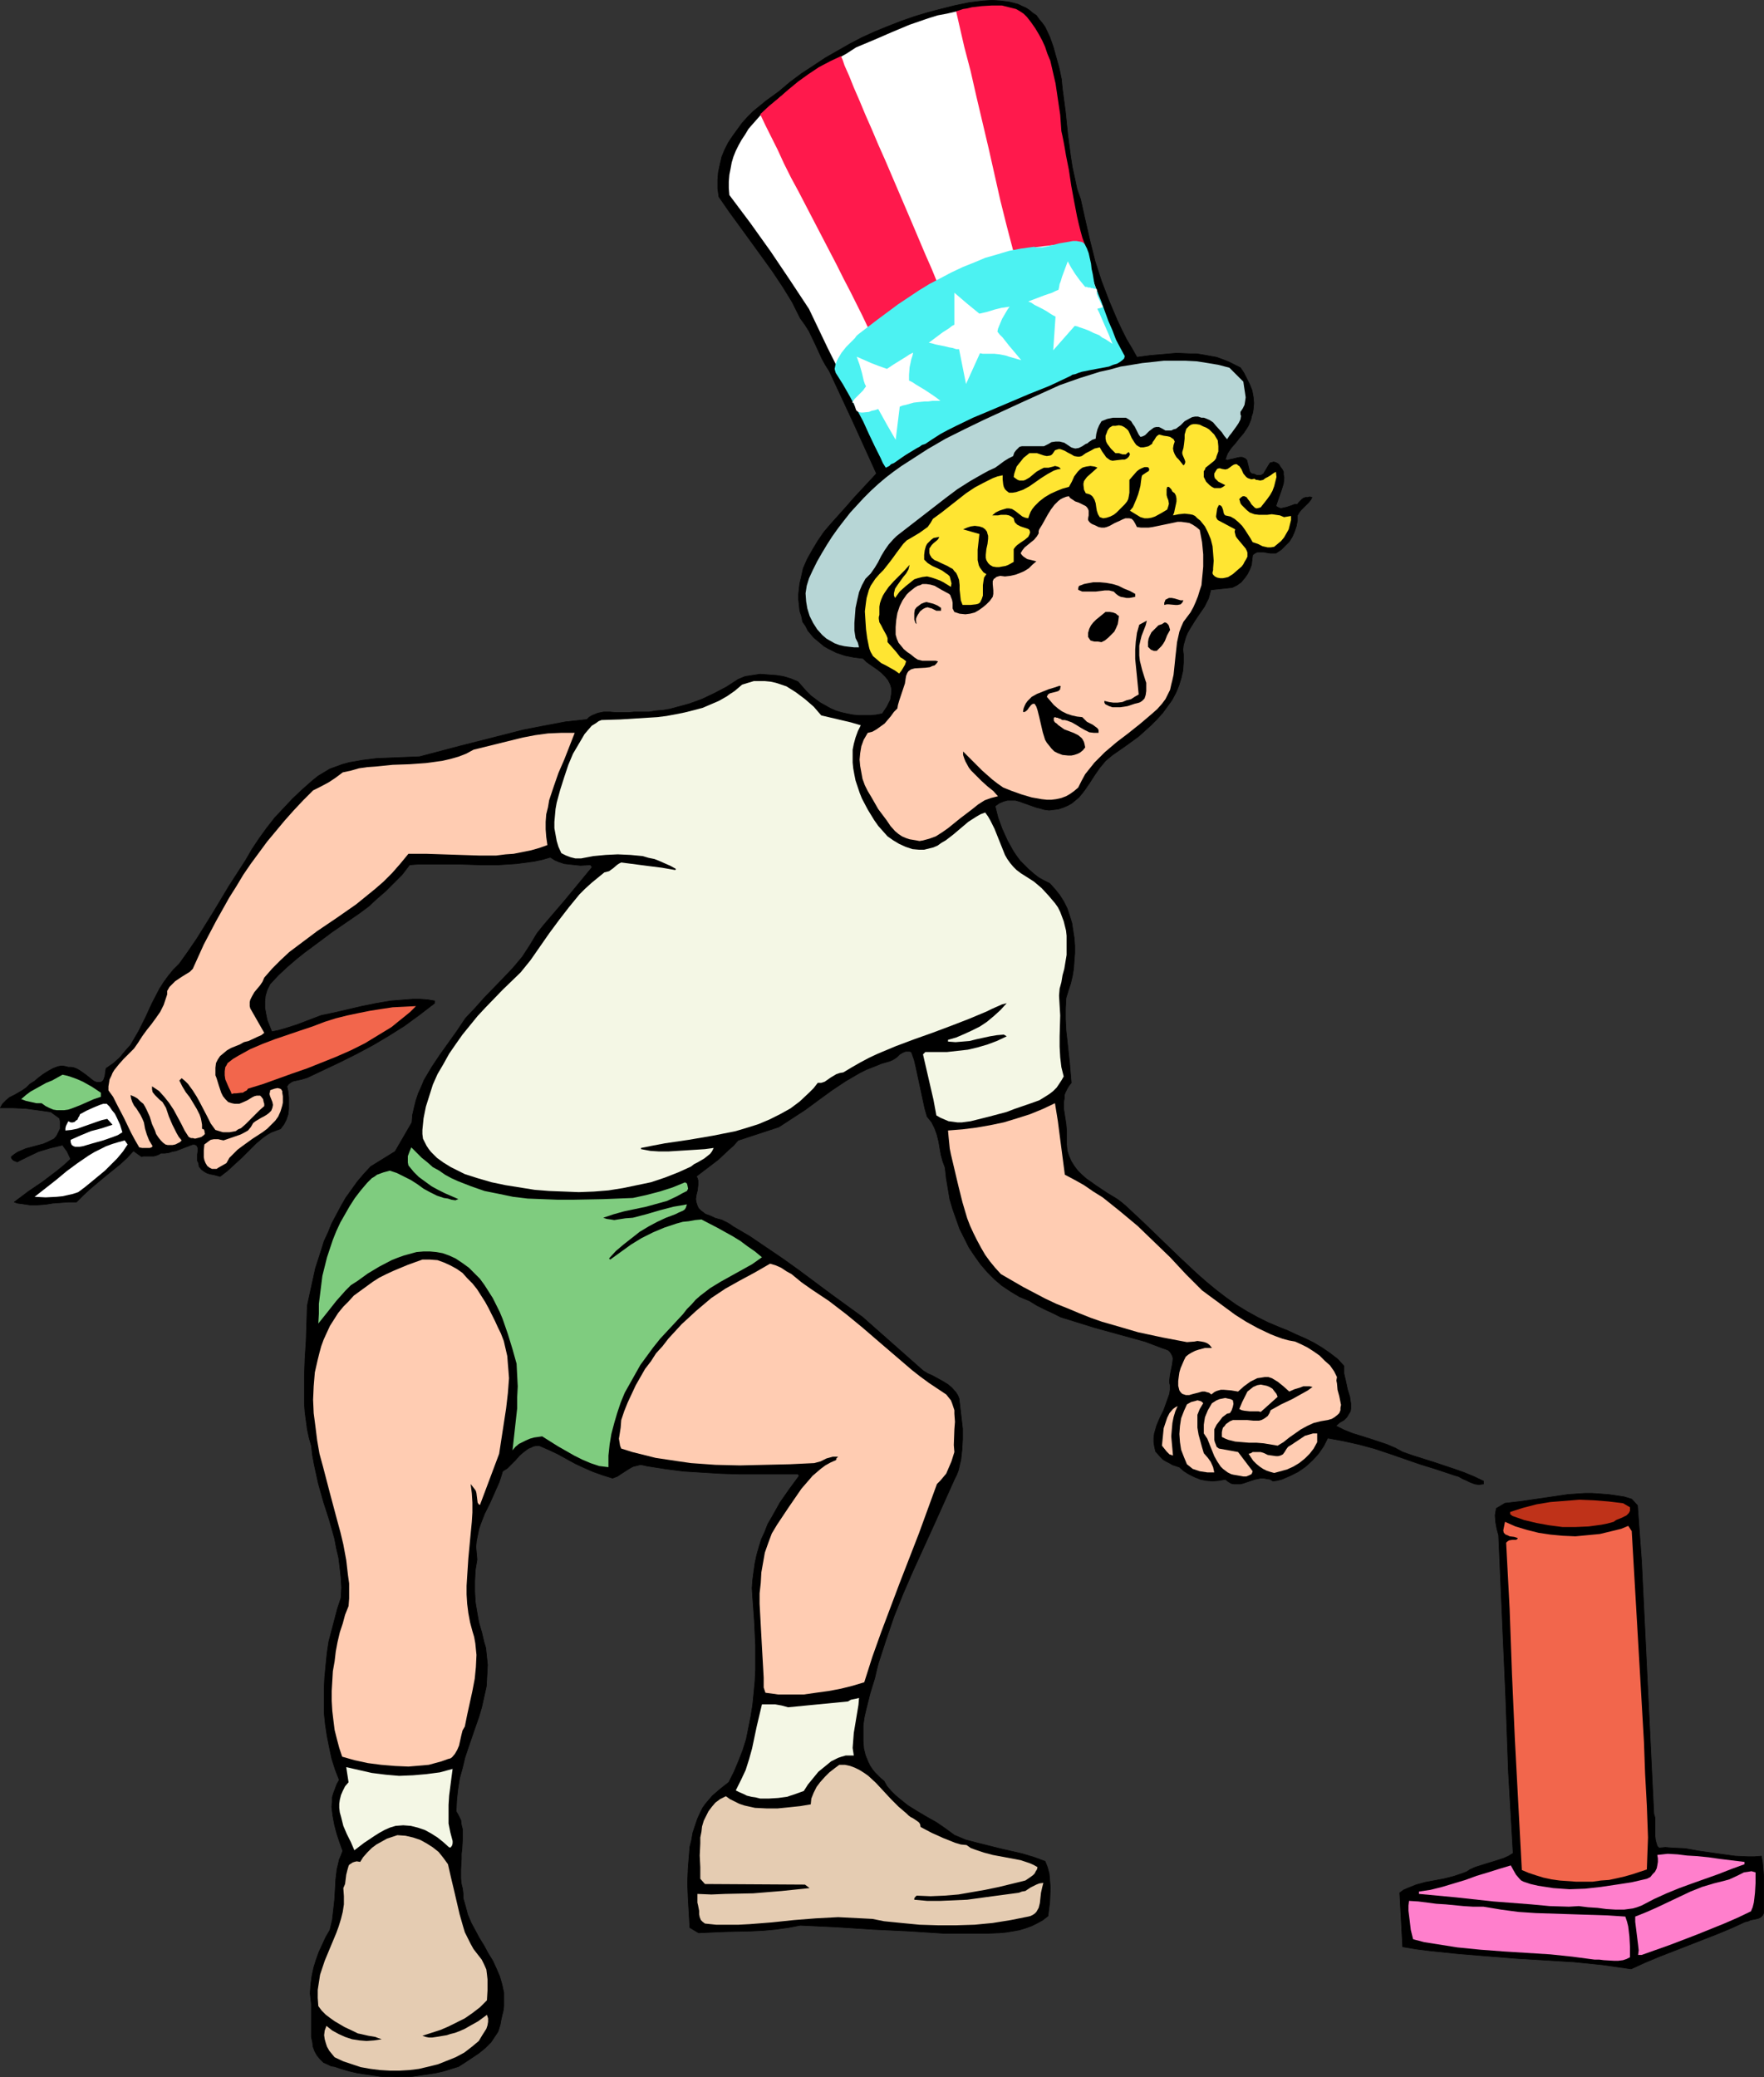<?xml version="1.0" encoding="UTF-8" standalone="no"?>
<svg
   version="1.0"
   width="129.724mm"
   height="152.735mm"
   id="svg44"
   sodipodi:docname="Lighting Fireworks 2.wmf"
   xmlns:inkscape="http://www.inkscape.org/namespaces/inkscape"
   xmlns:sodipodi="http://sodipodi.sourceforge.net/DTD/sodipodi-0.dtd"
   xmlns="http://www.w3.org/2000/svg"
   xmlns:svg="http://www.w3.org/2000/svg">
  <rect width="100%" height="100%" fill="#333333" stroke="none"/>
  <sodipodi:namedview
     id="namedview44"
     pagecolor="#ffffff"
     bordercolor="#000000"
     borderopacity="0.25"
     inkscape:showpageshadow="2"
     inkscape:pageopacity="0.0"
     inkscape:pagecheckerboard="0"
     inkscape:deskcolor="#d1d1d1"
     inkscape:document-units="mm" />
  <defs
     id="defs1">
    <pattern
       id="WMFhbasepattern"
       patternUnits="userSpaceOnUse"
       width="6"
       height="6"
       x="0"
       y="0" />
  </defs>
  <path
     style="fill:#000000;fill-opacity:1;fill-rule:evenodd;stroke:#000000;stroke-width:0.162px;stroke-linecap:round;stroke-linejoin:round;stroke-miterlimit:4;stroke-dasharray:none;stroke-opacity:1"
     d="m 290.476,7.513 1.293,2.747 0.97,2.747 0.808,2.908 0.808,2.908 0.646,3.07 0.323,3.07 0.808,6.139 0.646,6.301 0.808,6.139 0.485,3.07 0.646,2.908 0.646,3.07 0.97,2.747 1.293,5.816 1.293,5.655 1.454,5.816 1.778,5.493 2.101,5.493 2.262,5.332 1.293,2.747 1.293,2.585 1.454,2.423 1.454,2.585 3.555,-0.485 3.717,-0.323 3.717,-0.323 3.878,0.162 h 1.778 l 1.939,0.323 1.778,0.323 1.778,0.323 1.778,0.646 1.616,0.646 1.616,0.808 1.616,0.808 0.97,1.454 0.808,1.616 0.808,1.616 0.646,1.616 0.323,1.777 0.162,1.777 -0.162,1.777 -0.162,0.969 -0.323,0.969 -0.162,0.808 -0.323,0.808 -0.323,0.808 -0.485,0.808 -0.97,1.454 -1.131,1.293 -0.485,0.646 -0.646,0.808 -1.131,1.293 -0.97,1.454 -0.323,0.808 -0.323,0.969 0.646,0.162 0.485,-0.162 0.808,-0.162 0.646,-0.162 0.646,-0.162 0.808,-0.162 h 0.646 l 0.808,0.323 0.485,0.485 0.162,0.646 0.323,1.293 0.162,0.646 0.162,0.646 0.485,0.485 0.808,0.162 0.646,0.323 h 0.646 0.485 l 0.323,-0.162 0.485,-0.323 0.162,-0.323 0.485,-0.808 0.485,-0.808 0.485,-0.808 0.323,-0.323 h 0.323 l 0.485,-0.162 0.646,0.162 0.808,0.485 0.485,0.808 0.485,0.646 0.323,0.646 v 0.808 l 0.162,0.808 -0.162,1.616 -0.485,1.616 -1.131,3.231 -0.485,1.454 0.808,0.485 0.646,0.162 0.646,-0.162 0.808,-0.162 1.454,-0.485 0.808,-0.323 h 0.808 l 0.323,-0.485 0.485,-0.485 0.485,-0.485 0.485,-0.323 0.485,-0.162 h 0.646 l 0.485,-0.162 0.646,0.162 -0.323,0.646 -0.485,0.646 -1.131,1.131 -1.131,1.131 -0.485,0.646 -0.485,0.808 v 1.454 l -0.323,1.616 -0.485,1.454 -0.646,1.454 -0.808,1.293 -1.131,1.131 -1.131,1.131 -1.454,0.969 h -0.808 -0.808 l -0.97,-0.162 -0.808,-0.162 h -0.97 -0.808 l -0.646,0.323 -0.646,0.485 -0.162,1.293 -0.162,1.454 -0.485,1.293 -0.646,1.293 -0.808,1.131 -0.97,1.131 -1.131,0.808 -1.293,0.646 v 0 l -5.979,0.646 -0.323,1.293 -0.323,1.131 -1.131,2.262 -1.454,2.1 -1.293,1.939 -1.293,2.1 -0.646,1.131 -0.485,1.131 -0.323,1.131 -0.323,1.131 -0.162,1.293 0.162,1.293 v 2.262 l -0.162,2.262 -0.485,2.1 -0.646,2.1 -0.808,1.939 -1.131,2.1 -1.293,1.777 -1.293,1.777 -1.616,1.777 -1.616,1.616 -3.394,3.07 -3.555,2.585 -3.717,2.585 -0.97,0.808 -0.97,0.808 -1.616,1.939 -1.454,2.1 -1.454,2.262 -1.454,2.1 -0.646,0.808 -0.808,0.969 -0.97,0.808 -0.97,0.808 -1.131,0.646 -1.131,0.485 -1.454,0.485 -1.293,0.162 -1.293,0.162 -1.293,-0.162 -1.131,-0.323 -1.293,-0.323 -2.262,-0.808 -2.262,-0.808 -1.131,-0.323 h -1.131 -1.131 l -1.131,0.323 -1.131,0.485 -1.131,0.808 0.808,3.231 1.131,3.07 1.454,3.231 0.808,1.454 0.808,1.454 0.97,1.454 0.97,1.293 1.293,1.293 1.131,1.131 1.293,1.131 1.454,1.131 1.454,0.808 1.616,0.808 1.454,1.616 1.293,1.616 1.131,1.777 0.97,1.939 0.646,1.939 0.646,2.1 0.323,2.1 0.323,2.1 0.162,2.1 v 2.1 l -0.162,2.1 -0.162,2.262 -0.323,1.939 -0.485,2.1 -0.646,1.939 -0.646,2.1 -0.162,2.908 v 3.07 l 0.162,3.07 0.323,2.908 0.646,5.978 0.485,5.655 -0.646,0.808 -0.485,0.808 -0.485,0.969 -0.323,0.808 v 0.969 l -0.162,0.969 v 1.939 l 0.323,2.1 0.323,2.1 0.162,1.939 v 1.939 1.777 l 0.162,1.777 0.485,1.454 0.646,1.454 0.808,1.293 0.97,1.293 1.131,1.131 1.293,1.131 2.747,1.939 2.909,1.939 2.909,1.777 1.293,0.969 1.131,0.969 5.01,4.685 4.848,4.685 5.01,4.847 5.01,4.685 2.586,2.262 2.747,2.262 2.747,2.1 2.747,1.939 2.909,1.777 2.909,1.616 2.909,1.454 3.07,1.293 2.424,0.969 2.424,1.131 2.586,1.131 2.262,1.131 2.424,1.454 2.101,1.454 2.101,1.616 1.778,1.939 v 1.131 0.969 l 0.485,2.1 0.485,2.262 0.646,2.1 0.162,1.131 0.162,0.969 v 0.969 l -0.162,0.969 -0.485,0.808 -0.485,0.808 -0.808,0.808 -1.131,0.646 -1.131,0.969 2.262,1.131 2.424,0.969 4.686,1.454 4.848,1.616 2.262,0.969 2.101,1.131 2.747,0.969 5.656,1.777 2.909,0.969 2.909,0.969 2.747,0.969 2.747,1.131 2.747,1.293 v 0.808 l -1.293,0.162 -1.131,-0.162 -1.293,-0.485 -0.97,-0.485 -1.131,-0.485 -1.131,-0.646 -1.131,-0.323 -0.97,-0.323 -4.363,-1.454 -4.202,-1.293 -8.403,-2.908 -4.363,-1.454 -4.202,-1.131 -4.363,-0.969 -4.363,-0.808 -1.131,2.262 -1.454,2.1 -1.616,1.777 -1.939,1.777 -2.101,1.454 -2.262,1.131 -2.262,0.969 -1.293,0.323 -1.131,0.162 -0.808,-0.485 -0.97,-0.162 -0.808,-0.162 h -0.808 l -1.616,0.323 -3.394,1.131 -0.808,0.162 h -0.808 -0.808 l -0.808,-0.162 -0.808,-0.485 -0.808,-0.646 -1.778,0.323 -1.778,0.162 -1.778,-0.162 -1.616,-0.323 -1.616,-0.646 -1.616,-0.808 -1.293,-0.808 -1.293,-1.131 -0.97,-0.323 -0.97,-0.323 -0.808,-0.485 -0.97,-0.485 -0.808,-0.485 -0.808,-0.808 -1.293,-1.454 -0.323,-1.454 -0.162,-1.131 v -1.293 l 0.162,-1.131 0.323,-1.131 0.323,-1.131 0.97,-2.262 0.97,-1.939 0.808,-2.262 0.808,-2.262 0.162,-1.131 v -1.293 l -0.162,-0.646 v -0.646 l 0.162,-1.454 0.323,-1.616 0.323,-1.616 0.162,-1.454 -0.162,-0.646 -0.323,-0.646 -0.323,-0.485 -0.485,-0.485 -0.808,-0.323 -0.97,-0.323 -4.686,-1.777 -4.686,-1.293 -4.686,-1.293 -4.686,-1.293 -4.686,-1.454 -4.686,-1.454 -2.262,-1.131 -2.101,-0.969 -2.262,-1.131 -2.101,-1.293 -2.747,-1.131 -2.424,-1.454 -2.424,-1.616 -2.101,-1.777 -1.939,-1.939 -1.939,-2.262 -1.616,-2.262 -1.616,-2.423 -1.293,-2.585 -1.293,-2.585 -0.97,-2.747 -0.97,-2.747 -0.808,-2.747 -0.485,-2.908 -0.485,-2.908 -0.323,-2.908 -0.646,-1.777 -0.485,-1.777 -0.323,-1.777 -0.323,-1.939 -0.485,-1.939 -0.646,-1.777 -0.808,-1.616 -0.646,-0.808 -0.646,-0.808 -0.646,-2.262 -0.485,-2.262 -0.97,-4.524 -0.97,-4.524 -0.485,-2.1 -0.808,-2.262 -0.485,-0.162 h -0.323 -0.808 l -0.808,0.323 -0.808,0.485 -0.646,0.646 -0.646,0.485 -0.808,0.485 -0.808,0.323 -2.262,0.646 -1.939,0.808 -2.101,0.808 -1.939,0.969 -3.878,2.262 -3.878,2.585 -3.555,2.585 -3.717,2.747 -3.717,2.423 -3.717,2.423 -11.312,3.716 -1.293,1.454 -1.454,1.293 -2.747,2.585 -6.141,4.685 0.323,0.485 0.162,0.646 v 0.646 0.646 l -0.162,1.454 -0.323,1.293 -0.162,1.131 0.162,0.969 0.323,0.969 0.323,0.646 0.646,0.646 0.646,0.485 0.646,0.485 0.97,0.323 1.778,0.808 1.778,0.485 1.616,0.808 0.808,0.485 0.646,0.485 4.686,2.747 4.525,3.07 4.525,3.07 4.525,3.231 8.888,6.624 8.888,6.463 16.806,14.864 1.293,0.808 1.454,0.646 2.909,1.616 1.293,0.808 1.131,0.969 1.131,1.293 0.485,0.808 0.323,0.808 0.323,2.747 0.323,2.747 0.323,2.908 v 2.908 l -0.162,2.908 -0.323,2.908 -0.323,1.293 -0.323,1.454 -0.485,1.293 -0.646,1.293 -5.656,12.602 -5.818,12.764 -2.747,6.301 -2.586,6.463 -2.262,6.624 -2.101,6.463 -0.485,1.939 -0.485,2.1 -1.293,4.201 -1.131,4.524 -0.485,2.1 -0.323,2.262 v 2.262 2.1 l 0.162,2.1 0.485,1.939 0.808,1.939 0.485,0.969 0.646,0.969 0.646,0.808 0.808,0.808 0.808,0.808 0.97,0.808 0.808,1.454 1.131,1.293 1.131,1.131 1.131,0.969 2.424,1.939 2.586,1.616 2.747,1.616 2.586,1.454 2.586,1.777 2.424,1.777 3.07,1.293 3.07,0.808 3.232,0.808 3.232,0.808 6.302,1.454 3.232,0.969 3.07,1.131 0.646,1.616 0.485,1.777 0.162,1.939 0.162,1.939 -0.162,4.039 -0.485,3.878 -1.454,1.131 -1.454,0.808 -1.616,0.808 -1.778,0.646 -1.616,0.485 -1.778,0.323 -1.939,0.323 -1.778,0.162 -3.878,0.162 h -11.312 l -10.019,-0.646 -10.019,-0.485 -10.019,-0.646 -10.181,-0.485 -3.394,0.646 -3.555,0.485 -3.394,0.323 -3.555,0.162 -7.11,0.162 -7.272,0.323 -2.424,-1.454 -0.485,-8.24 -0.162,-4.201 0.162,-4.039 0.323,-4.039 0.162,-1.939 0.485,-1.939 0.323,-1.939 0.646,-1.939 0.646,-1.939 0.808,-1.777 0.646,-1.293 0.808,-1.131 0.97,-1.131 0.97,-1.131 2.262,-1.939 2.262,-1.777 1.454,-2.908 1.293,-3.07 1.131,-2.908 0.97,-3.07 0.646,-3.231 0.646,-3.231 0.485,-3.07 0.323,-3.231 0.323,-3.393 0.162,-3.231 v -6.624 l -0.323,-6.786 -0.485,-6.624 -0.162,-2.585 0.162,-2.262 0.323,-2.423 0.323,-2.262 0.485,-2.262 0.646,-2.262 0.646,-2.1 0.97,-2.1 0.808,-2.1 1.131,-1.939 2.262,-4.039 2.586,-3.716 2.747,-3.716 -0.323,-0.485 h -10.666 -5.333 l -5.333,-0.162 -5.333,-0.323 -5.171,-0.323 -5.01,-0.646 -5.171,-0.808 -0.646,-0.162 -0.808,-0.162 h -0.485 l -0.646,0.162 -1.293,0.323 -1.131,0.646 -2.262,1.454 -0.97,0.646 -1.293,0.485 -2.586,-0.808 -2.747,-0.969 -2.586,-1.131 -2.424,-1.131 -5.01,-2.747 -2.424,-1.131 -2.586,-1.131 h -0.808 l -0.808,0.162 -0.646,0.323 -0.808,0.323 -1.293,0.969 -1.131,0.969 -1.131,1.293 -1.131,1.131 -1.131,1.131 -1.293,0.808 -0.485,1.616 -0.485,1.454 -1.293,2.908 -1.293,2.908 -1.454,2.908 -1.131,2.908 -0.485,1.454 -0.323,1.616 -0.323,1.616 -0.162,1.616 0.162,1.777 0.162,1.777 -0.485,2.908 -0.162,3.07 v 2.908 l 0.162,2.908 0.485,2.908 0.485,2.747 0.808,2.747 0.646,2.747 0.485,1.616 0.162,1.616 0.323,3.07 -0.162,3.07 -0.162,2.908 -0.646,2.908 -0.646,2.908 -0.808,2.747 -0.97,2.747 -1.939,5.655 -0.97,2.908 -0.646,2.747 -0.808,2.908 -0.485,3.07 -0.323,2.908 -0.162,3.231 0.646,1.131 0.646,1.293 0.162,1.293 0.323,1.293 v 1.293 1.454 l -0.162,2.747 -0.162,1.293 v 1.454 l -0.162,2.747 v 2.747 l 0.162,1.454 0.323,1.293 0.162,1.293 v 1.293 l 0.646,2.262 0.646,2.423 0.97,2.262 1.131,2.1 1.131,2.1 1.293,2.1 1.131,2.1 1.293,2.1 0.97,2.1 0.97,2.262 0.646,2.262 0.485,2.262 v 1.293 1.131 1.293 l -0.162,1.293 -0.323,1.293 -0.323,1.454 -0.162,0.969 -0.323,1.131 -0.323,0.969 -0.646,0.969 -0.646,0.969 -0.646,0.969 -1.616,1.616 -1.778,1.454 -1.939,1.293 -1.939,1.293 -1.778,1.131 -2.101,0.646 -2.101,0.646 -2.101,0.485 -2.101,0.323 -2.262,0.323 -2.101,0.323 -4.363,0.162 -4.525,-0.162 -2.101,-0.323 -2.262,-0.323 -2.101,-0.323 -2.101,-0.485 -2.262,-0.646 -1.939,-0.646 -0.97,-0.162 -0.646,-0.323 -1.454,-0.646 -0.97,-0.969 -0.808,-0.969 -0.646,-1.131 -0.485,-1.293 -0.162,-1.293 -0.323,-1.454 v -3.07 -3.07 -3.07 l -0.162,-1.454 -0.162,-1.454 0.162,-2.423 0.323,-2.423 0.485,-2.262 0.646,-2.1 0.808,-2.262 0.97,-2.1 0.97,-2.1 1.131,-1.939 0.646,-2.747 0.323,-2.747 0.323,-2.908 0.162,-2.747 0.162,-2.908 0.323,-2.747 0.323,-1.293 0.323,-1.454 0.485,-1.131 0.485,-1.293 -0.808,-2.262 -0.808,-2.423 -0.646,-2.423 -0.485,-2.585 -0.323,-2.585 0.162,-1.293 v -1.293 l 0.323,-1.131 0.485,-1.293 0.485,-1.293 0.646,-1.131 -1.131,-2.908 -0.97,-3.07 -0.646,-3.07 -0.646,-3.231 -0.485,-3.231 -0.323,-3.231 v -3.231 -3.393 l 0.162,-3.231 0.323,-3.393 0.323,-3.231 0.485,-3.231 0.808,-3.07 0.808,-3.07 0.808,-3.07 0.97,-2.908 0.162,-2.908 -0.162,-2.747 -0.323,-2.908 -0.323,-2.585 -0.646,-2.747 -0.485,-2.585 -1.454,-5.17 -1.616,-5.008 -1.454,-5.17 -1.131,-5.17 -0.485,-2.585 -0.323,-2.747 -0.646,-2.262 -0.485,-2.262 -0.323,-2.423 -0.323,-2.423 -0.162,-2.423 v -2.423 -4.847 l 0.162,-5.008 0.323,-5.008 0.162,-5.008 0.162,-4.847 1.131,-5.17 1.131,-5.17 1.616,-5.008 0.808,-2.585 1.131,-2.423 0.97,-2.423 1.293,-2.423 1.293,-2.423 1.293,-2.262 1.616,-2.262 1.616,-2.262 1.778,-2.1 1.939,-2.1 6.787,-4.201 4.686,-8.078 0.162,-2.1 0.485,-2.1 0.485,-1.939 0.646,-1.939 0.808,-1.777 0.808,-1.939 2.101,-3.554 2.262,-3.393 2.424,-3.393 2.424,-3.393 2.262,-3.393 2.747,-2.908 2.586,-2.908 5.494,-5.655 2.586,-2.747 2.424,-2.908 2.101,-3.231 0.97,-1.616 0.97,-1.616 1.939,-2.423 1.939,-2.262 3.878,-4.524 7.595,-9.209 -0.485,-0.646 -2.747,0.162 -3.07,-0.323 -1.454,-0.162 -1.454,-0.485 -1.131,-0.485 -1.293,-0.808 -2.262,0.646 -2.262,0.485 -2.424,0.323 -2.424,0.323 -5.01,0.323 h -5.171 l -5.171,-0.162 h -2.424 -7.434 -2.262 l -2.262,0.162 -2.101,2.747 -2.262,2.262 -2.262,2.262 -2.424,2.1 -2.262,2.1 -2.586,1.939 -5.171,3.554 -2.586,1.777 -2.586,1.939 -5.01,3.716 -2.424,1.939 -2.424,2.1 -2.424,2.262 -2.262,2.423 -0.808,1.616 -0.485,1.616 -0.162,1.616 v 1.777 l 0.323,1.777 0.323,1.616 0.646,1.616 0.646,1.616 1.616,-0.323 1.778,-0.485 3.555,-1.131 3.394,-1.293 3.394,-1.293 3.878,-0.808 7.595,-1.777 4.04,-0.808 3.878,-0.646 4.04,-0.323 2.101,-0.162 h 1.939 l 2.101,0.162 1.939,0.323 v 0.646 l -4.202,3.231 -4.202,3.07 -4.363,2.747 -4.363,2.585 -4.525,2.423 -4.525,2.262 -9.211,4.362 -1.616,0.485 -1.454,0.323 -0.808,0.162 -0.646,0.323 -0.646,0.485 -0.485,0.646 0.323,1.454 0.162,1.616 v 1.616 1.616 l -0.162,1.454 -0.485,1.454 -0.646,1.293 -0.485,0.646 -0.485,0.646 -1.293,0.485 -1.293,0.485 -1.131,0.646 -1.131,0.808 -1.939,1.616 -1.939,1.939 -1.939,1.939 -1.939,1.777 -2.101,1.939 -2.101,1.616 -1.778,-0.485 -0.97,-0.162 -0.97,-0.323 -0.808,-0.485 -0.646,-0.485 -0.646,-0.808 -0.162,-0.969 -0.162,-0.323 -0.162,-0.323 v -0.808 -0.969 l 0.162,-0.969 v -0.808 l -0.162,-0.323 -0.162,-0.323 -0.162,-0.162 -0.485,-0.162 h -0.485 l -0.485,0.162 -4.202,1.616 -0.97,0.162 -0.97,0.323 -1.131,0.162 h -1.131 l -0.485,0.323 -0.808,0.323 -0.646,0.162 h -0.646 -2.262 l -0.485,0.162 -2.262,-1.616 -1.778,1.939 -1.939,1.777 -4.202,3.393 -4.04,3.393 -1.939,1.777 -1.939,1.939 h -2.262 l -2.101,0.162 -2.262,0.162 -1.939,0.323 -2.262,0.162 H 8.322 l -2.101,-0.323 -1.293,-0.162 -0.97,-0.323 3.878,-2.908 4.04,-2.747 4.04,-3.07 1.778,-1.454 1.939,-1.777 -0.97,-2.1 -1.293,-1.777 -3.394,0.808 -3.232,0.969 -3.07,1.454 -2.909,1.454 -0.323,-0.162 -0.485,-0.162 -0.485,-0.323 -0.323,-0.485 v -0.323 l 0.808,-0.646 0.97,-0.646 1.131,-0.485 1.131,-0.485 4.848,-1.293 1.131,-0.485 0.97,-0.485 0.97,-0.485 0.646,-0.808 0.485,-0.969 0.485,-0.969 v -1.293 -0.808 l -0.162,-0.808 -2.424,-1.777 -3.394,-0.485 -3.555,-0.485 -3.555,-0.162 H 0.081 l 0.646,-1.131 0.97,-0.969 0.97,-0.808 1.293,-0.646 2.262,-1.293 1.131,-0.808 0.97,-0.969 1.293,-0.808 1.131,-0.969 1.293,-0.969 1.293,-0.808 1.454,-0.808 1.293,-0.485 0.808,-0.162 h 0.646 l 0.808,0.162 0.646,0.162 h 0.808 l 0.808,0.162 0.808,0.323 0.808,0.485 1.616,1.131 1.616,1.293 0.646,0.485 0.808,0.323 h 0.646 0.485 l 0.646,-0.485 0.162,-0.323 0.162,-0.485 0.162,-0.485 0.162,-1.293 0.162,-0.808 2.101,-1.454 1.778,-1.616 1.454,-1.777 1.454,-1.616 1.131,-1.939 1.131,-1.939 1.939,-3.878 1.778,-3.878 2.101,-4.039 1.131,-1.777 1.293,-1.777 1.454,-1.777 1.616,-1.616 2.424,-3.393 2.424,-3.554 4.525,-7.27 4.363,-7.27 4.686,-7.27 1.778,-3.07 1.939,-2.908 2.101,-2.908 2.262,-2.908 2.586,-2.747 2.424,-2.585 2.747,-2.585 2.747,-2.423 1.616,-1.293 1.616,-0.969 1.616,-0.969 1.778,-0.646 1.778,-0.646 1.778,-0.485 1.939,-0.323 1.778,-0.323 3.878,-0.485 4.04,-0.162 3.878,-0.162 4.04,-0.162 11.635,-3.07 11.474,-2.908 5.656,-1.454 5.818,-1.131 5.979,-1.131 5.979,-0.646 0.646,-0.646 0.808,-0.485 0.808,-0.323 0.808,-0.323 1.616,-0.323 h 1.616 l 1.778,0.162 h 1.778 1.778 l 1.454,-0.162 h 2.101 2.101 l 1.939,-0.323 1.939,-0.162 1.939,-0.323 1.778,-0.485 3.555,-0.969 3.555,-1.293 3.394,-1.616 3.394,-1.777 3.232,-2.1 1.939,-0.808 2.101,-0.323 2.101,-0.323 2.101,0.162 2.262,0.162 2.101,0.323 2.101,0.646 1.939,0.808 1.131,1.293 1.131,1.293 1.293,1.293 1.293,0.969 1.293,0.969 1.454,0.808 1.454,0.808 1.454,0.646 1.616,0.485 1.454,0.323 1.616,0.323 1.616,0.162 h 1.778 1.616 l 1.616,-0.162 1.616,-0.323 1.293,-1.939 0.485,-0.969 0.485,-0.969 0.162,-0.969 0.162,-0.969 v -1.131 l -0.323,-1.131 -0.646,-1.293 -0.808,-0.969 -0.97,-0.969 -0.97,-0.808 -2.101,-1.454 -1.131,-0.808 -0.97,-0.969 -2.586,-0.323 -2.424,-0.485 -2.424,-0.808 -2.262,-1.131 -1.131,-0.646 -0.97,-0.808 -0.97,-0.808 -0.97,-0.808 -0.808,-0.969 -0.808,-0.969 -0.646,-1.293 -0.808,-1.131 -0.323,-1.616 -0.485,-1.454 -0.162,-1.616 -0.162,-1.454 v -1.616 l 0.162,-1.454 0.162,-1.454 0.323,-1.293 0.646,-2.908 1.131,-2.585 1.454,-2.585 1.454,-2.423 1.778,-2.585 1.939,-2.262 4.202,-4.685 2.101,-2.423 2.101,-2.262 4.202,-4.524 -3.232,-7.109 -3.232,-7.109 -6.626,-14.218 -1.131,-1.777 -0.97,-1.777 -1.778,-3.878 -1.778,-3.716 -1.131,-1.777 -1.293,-1.777 -2.262,-4.524 -2.586,-4.201 -2.909,-4.362 -2.909,-4.039 -5.979,-8.24 -3.07,-4.201 -2.909,-4.201 -0.323,-2.262 v -2.423 l 0.162,-2.1 0.485,-2.262 0.485,-2.1 0.808,-1.939 0.97,-1.939 1.293,-1.939 1.293,-1.777 1.293,-1.777 1.454,-1.616 1.616,-1.616 1.778,-1.454 1.778,-1.454 3.555,-2.585 3.07,-2.585 3.232,-2.423 3.232,-2.1 3.394,-2.262 3.394,-1.939 3.394,-1.939 3.394,-1.777 3.555,-1.616 3.555,-1.454 3.717,-1.454 3.717,-1.293 3.717,-1.131 3.717,-0.969 3.878,-0.969 3.878,-0.808 3.878,-0.485 2.586,-0.162 2.424,0.162 2.424,0.323 1.293,0.323 1.131,0.323 0.97,0.485 1.131,0.485 0.97,0.646 0.97,0.808 0.97,0.646 0.808,1.131 0.808,0.969 z"
     id="path1" />
  <path
     style="fill:#ffffff;fill-opacity:1;fill-rule:evenodd;stroke:none"
     d="m 286.436,7.19 1.454,2.262 1.293,2.262 0.97,2.262 0.97,2.423 0.646,2.585 0.646,2.423 0.97,5.332 0.646,5.332 0.646,5.332 0.808,5.332 0.485,2.585 0.485,2.585 1.616,8.563 1.939,8.401 1.131,4.039 1.131,4.201 1.293,4.039 1.454,4.039 0.485,2.423 0.646,2.423 0.97,2.262 1.131,2.262 2.101,4.362 0.97,2.1 0.97,2.262 -7.434,2.262 -7.272,2.423 -7.11,2.747 -7.11,2.908 -7.11,3.07 -6.787,3.393 -6.949,3.554 -6.626,3.554 -1.131,0.969 -1.131,0.969 -2.262,1.454 -4.686,2.747 -5.494,-10.986 -5.656,-10.663 -5.494,-10.986 -5.171,-10.825 -5.333,-8.078 -5.333,-7.917 -5.656,-7.917 -5.818,-7.755 -0.162,-1.939 v -1.777 l 0.162,-1.939 0.323,-1.616 0.323,-1.777 0.485,-1.616 0.646,-1.616 0.808,-1.616 0.808,-1.454 0.97,-1.454 0.97,-1.616 1.131,-1.293 2.424,-2.747 2.586,-2.423 2.747,-2.423 3.07,-2.262 3.07,-2.262 3.07,-1.939 3.07,-1.939 3.07,-1.939 2.909,-1.616 2.747,-1.777 5.01,-2.1 4.848,-2.1 5.01,-2.1 5.171,-1.777 2.586,-0.808 2.586,-0.485 2.747,-0.646 2.747,-0.485 2.747,-0.323 h 2.909 2.909 l 2.909,0.162 0.97,0.162 0.97,0.323 0.97,0.646 0.808,0.485 0.808,0.646 0.646,0.646 0.646,0.969 z"
     id="path2" />
  <path
     style="fill:#ff194c;fill-opacity:1;fill-rule:evenodd;stroke:none"
     d="m 285.466,4.766 1.131,1.454 1.131,1.616 0.97,1.616 0.97,1.777 0.808,1.777 0.646,1.939 0.808,1.939 0.485,2.1 0.97,4.201 0.646,4.362 0.646,4.362 0.323,4.524 0.323,1.454 0.323,1.616 0.323,1.777 0.323,1.939 0.808,4.039 0.646,4.362 0.808,4.362 0.808,4.201 0.485,2.1 0.485,1.939 0.485,1.777 0.646,1.777 h -2.909 l -2.909,0.162 -2.909,0.162 -2.747,0.323 -2.586,0.323 -2.262,0.323 -1.131,0.162 -0.97,0.162 -0.808,0.162 h -0.646 l -1.778,-6.786 -1.778,-7.109 -3.232,-14.379 -3.394,-14.379 -1.616,-7.109 -1.778,-6.786 -2.262,-9.855 0.97,-0.323 0.97,-0.323 1.131,-0.162 1.293,-0.323 2.747,-0.323 2.747,-0.162 h 1.454 1.454 l 1.293,0.323 1.293,0.323 1.293,0.323 1.131,0.646 0.97,0.646 z"
     id="path3" />
  <path
     style="fill:#ff194c;fill-opacity:1;fill-rule:evenodd;stroke:none"
     d="m 233.754,15.591 0.485,1.131 0.485,1.454 0.646,1.454 0.646,1.454 1.293,3.231 1.616,3.716 1.616,3.878 1.778,4.039 1.778,4.201 1.939,4.362 7.595,17.772 1.778,4.201 1.778,4.201 1.778,4.039 1.454,3.554 -1.293,0.646 -1.454,0.646 -2.424,1.454 -2.262,1.777 -2.262,1.777 -2.101,1.777 -2.262,1.777 -2.424,1.454 -1.293,0.808 -1.454,0.485 -1.454,-3.07 -1.616,-3.231 -1.778,-3.554 -1.939,-3.716 -1.939,-3.878 -2.101,-4.039 -8.403,-16.156 -2.101,-3.878 -1.939,-3.878 -1.778,-3.878 -1.778,-3.554 -1.616,-3.231 -1.454,-3.07 2.424,-2.262 2.747,-2.262 2.586,-2.262 2.747,-2.262 2.909,-2.1 2.909,-1.939 3.07,-1.616 z"
     id="path4" />
  <path
     style="fill:#4cf2f2;fill-opacity:1;fill-rule:evenodd;stroke:none"
     d="m 304.212,79.085 0.97,2.423 0.97,2.423 1.939,5.332 1.131,2.585 0.97,2.585 1.293,2.423 1.131,2.1 -0.162,0.646 -0.485,0.485 -0.646,0.485 -0.808,0.485 -1.131,0.323 -1.131,0.485 -2.586,0.485 -2.586,0.485 -2.424,0.485 -0.97,0.323 -0.808,0.323 -0.808,0.162 -0.485,0.323 -5.818,2.747 -5.656,2.262 -5.333,2.262 -5.333,2.262 -5.01,2.1 -4.686,2.262 -2.262,1.131 -2.101,1.131 -2.262,1.454 -1.939,1.293 -0.485,0.162 -0.485,0.162 -0.646,0.485 -0.646,0.323 -1.616,0.969 -1.616,0.969 -1.616,1.131 -1.616,1.131 -0.808,0.323 -0.485,0.485 -0.646,0.323 -0.323,0.162 -0.808,-1.293 -0.646,-1.454 -0.808,-1.616 -0.808,-1.616 -1.616,-3.393 -1.616,-3.554 -3.717,-6.947 -1.939,-3.393 -1.939,-3.07 -0.162,-0.485 -0.162,-0.646 0.162,-0.808 0.162,-0.646 0.323,-0.808 0.323,-0.646 0.97,-1.616 1.293,-1.616 1.293,-1.293 1.131,-1.131 0.323,-0.485 0.485,-0.485 5.494,-4.201 5.656,-4.201 2.909,-1.939 2.909,-1.939 2.909,-1.777 3.07,-1.616 3.07,-1.616 3.07,-1.454 3.232,-1.293 3.07,-1.293 3.394,-0.969 3.232,-0.969 3.394,-0.646 3.555,-0.485 0.646,0.162 h 0.808 0.808 l 0.97,-0.162 1.939,-0.485 1.939,-0.485 1.939,-0.323 1.778,-0.323 h 0.97 l 0.808,0.162 0.808,0.162 0.646,0.485 0.646,1.293 0.485,1.293 0.323,1.454 0.323,1.454 0.162,1.454 0.323,1.454 z"
     id="path5" />
  <path
     style="fill:#ffffff;fill-opacity:1;fill-rule:evenodd;stroke:none"
     d="m 272.215,87.164 2.101,-0.485 2.101,-0.646 1.939,-0.485 2.262,-0.323 -0.485,0.646 -0.485,0.808 -1.131,1.939 -0.808,1.939 -0.323,0.808 -0.162,0.808 0.646,0.808 0.808,0.808 1.778,2.262 1.778,2.1 0.808,0.969 0.808,0.969 -1.131,-0.323 -1.131,-0.323 -1.131,-0.323 -0.97,-0.323 -1.616,-0.323 -1.454,-0.162 h -1.293 -0.97 -0.97 l -0.808,-0.162 -3.878,8.563 -0.485,-2.423 -0.485,-2.423 -0.485,-2.423 -0.485,-2.423 h -0.808 l -0.97,-0.323 -0.97,-0.162 -1.293,-0.323 -2.424,-0.485 -1.131,-0.323 -0.808,-0.162 3.878,-2.908 1.778,-1.131 0.808,-0.646 0.646,-0.323 v -0.969 -3.07 -2.262 -2.585 l 3.394,2.908 z"
     id="path6" />
  <path
     style="fill:#b7d6d6;fill-opacity:1;fill-rule:evenodd;stroke:none"
     d="m 345.581,106.067 0.162,1.131 0.323,2.1 0.162,1.131 -0.162,1.131 -0.162,0.969 -0.485,0.969 -0.646,0.969 v 0.646 l 0.162,0.485 -0.162,0.969 -0.485,0.969 -0.646,0.969 -1.293,1.777 -0.646,0.808 -0.646,0.969 -0.808,-0.969 -0.646,-0.969 -1.616,-1.777 -0.808,-0.969 -0.97,-0.646 -1.131,-0.485 -0.485,-0.162 h -0.646 l -0.97,-0.323 h -0.808 l -0.808,0.162 -0.646,0.323 -1.454,0.808 -0.485,0.485 -0.646,0.646 -1.293,0.969 -0.646,0.162 -0.646,0.323 h -0.808 -0.808 l -0.808,-0.485 -0.97,-0.485 h -0.808 l -0.646,0.162 -0.646,0.485 -0.646,0.485 -1.131,1.131 -0.646,0.323 -0.646,0.162 -0.485,-0.646 -0.323,-0.646 -0.808,-1.616 -0.485,-0.646 -0.485,-0.808 -0.646,-0.485 -0.808,-0.485 h -1.778 -1.778 l -1.616,0.323 -0.808,0.323 -0.808,0.323 -0.646,1.131 -0.485,1.131 -0.323,1.293 -0.162,1.293 -0.97,0.323 -0.97,0.646 -0.323,0.323 -0.485,0.162 -0.97,0.646 -0.97,0.485 -0.97,0.162 -0.646,-0.162 -0.485,-0.162 -0.485,-0.323 -0.485,-0.323 -0.485,-0.323 -0.485,-0.323 -1.293,-0.323 h -1.131 l -1.131,0.162 -0.808,0.485 -0.646,0.323 -0.646,0.323 h -0.808 -3.07 -1.454 -0.808 l -0.646,0.162 -0.485,0.485 -0.485,0.485 -0.485,0.646 -0.323,0.969 -1.293,0.646 -1.293,0.808 -1.293,0.969 -1.131,0.808 -1.778,0.808 -1.778,0.969 -3.394,1.939 -3.555,2.262 -3.232,2.423 -6.464,5.008 -6.464,5.008 -0.808,0.646 -0.808,0.808 -1.293,1.454 -1.131,1.616 -0.97,1.616 -0.808,1.616 -0.97,1.616 -1.131,1.616 -0.646,0.646 -0.808,0.808 -0.97,1.777 -0.808,1.939 -0.485,2.1 -0.485,2.262 -0.162,2.1 -0.162,2.1 v 2.1 l 0.323,2.1 0.323,0.646 0.323,0.646 0.323,1.293 h -1.293 l -1.454,-0.162 -1.293,-0.162 -1.454,-0.323 -1.293,-0.485 -1.131,-0.646 -1.131,-0.646 -1.131,-0.969 -1.454,-1.616 -1.131,-1.777 -0.97,-1.939 -0.646,-2.1 -0.323,-1.939 -0.162,-2.262 0.323,-2.1 0.646,-2.1 1.131,-2.423 1.131,-2.262 1.293,-2.262 1.454,-2.423 1.454,-2.262 1.616,-2.262 1.616,-2.1 1.778,-2.262 1.778,-1.939 1.939,-2.1 1.939,-1.939 2.101,-1.939 2.101,-1.777 2.101,-1.616 2.262,-1.616 2.262,-1.454 5.01,-3.231 5.01,-2.908 5.171,-2.585 5.333,-2.585 10.504,-4.847 10.666,-4.847 5.494,-1.939 5.656,-1.777 2.909,-0.646 2.909,-0.808 3.07,-0.485 2.909,-0.485 3.07,-0.323 2.909,-0.323 h 3.07 3.07 l 3.07,0.162 3.07,0.485 2.909,0.485 3.07,0.808 z"
     id="path7" />
  <path
     style="fill:#ffe532;fill-opacity:1;fill-rule:evenodd;stroke:none"
     d="m 338.471,122.385 0.162,1.616 v 1.454 l -0.485,1.293 -0.162,0.646 -0.485,0.646 -0.808,0.646 -0.808,0.646 -0.808,0.646 -0.162,0.485 -0.323,0.485 v 0.808 0.808 l 0.323,0.646 0.323,0.646 0.485,0.485 0.485,0.485 0.646,0.485 0.646,0.323 h 0.97 0.808 l 0.646,-0.323 0.646,-0.485 -1.293,-0.646 -0.646,-0.323 -0.485,-0.485 -0.485,-0.485 -0.162,-0.646 v -0.646 l 0.485,-0.808 0.323,-0.485 0.485,-0.162 h 0.323 l 0.485,0.162 0.97,0.162 0.646,-0.162 0.485,-0.323 0.646,-0.485 0.485,-0.323 0.485,-0.162 h 0.485 l 0.323,0.323 0.323,0.162 0.646,0.969 0.485,1.131 0.808,0.969 0.485,0.323 0.485,0.162 0.485,0.162 0.808,-0.162 0.485,0.323 h 0.323 l 0.808,0.162 0.808,-0.162 0.646,-0.485 0.646,-0.323 0.808,-0.485 0.646,-0.485 0.808,-0.485 0.162,1.454 -0.323,1.293 -0.323,1.293 -0.485,1.293 -0.646,1.131 -0.808,1.131 -1.778,2.262 -0.485,0.162 -0.646,0.162 -0.485,-0.162 -0.323,-0.323 -0.646,-0.646 -0.485,-0.808 -0.646,-0.808 -0.162,-0.323 -0.323,-0.162 -0.323,-0.162 h -0.485 l -0.485,0.323 -0.485,0.485 0.162,0.485 0.162,0.646 0.323,0.485 0.485,0.485 0.97,0.969 0.808,0.646 1.293,0.485 1.293,0.162 h 2.262 l 1.293,-0.162 1.131,0.162 1.131,0.162 1.131,0.485 v 0 l 1.939,-0.323 v 1.131 l -0.323,1.293 -0.323,1.293 -0.646,1.131 -0.646,1.131 -0.808,0.969 -0.97,0.808 -0.97,0.808 -0.97,0.162 h -0.808 l -1.454,-0.323 -1.293,-0.646 -1.454,-0.485 -0.646,-1.131 -1.454,-2.262 -0.808,-1.131 -0.97,-0.969 -1.131,-0.969 -1.131,-0.646 -1.454,-0.323 -0.323,-0.323 -0.162,-0.485 -0.162,-0.808 -0.323,-0.808 -0.323,-0.323 -0.485,-0.162 -0.485,0.969 -0.162,1.131 -0.162,1.131 0.162,0.485 0.323,0.485 4.848,2.585 -0.162,0.646 0.162,0.646 0.162,0.646 0.323,0.485 0.808,0.969 0.808,0.969 0.808,0.969 0.323,0.646 0.162,0.485 v 0.646 0.485 l -0.323,0.646 -0.485,0.808 -0.323,0.646 -0.485,0.646 -1.131,0.969 -1.293,1.131 -1.293,0.808 -0.646,0.162 -0.808,0.162 h -0.808 l -0.808,-0.162 -0.646,-0.323 -0.485,-0.485 -0.162,-0.323 v -0.323 l 0.162,-0.646 v -0.485 l 0.162,-2.1 -0.162,-2.1 -0.162,-1.939 -0.485,-1.939 -0.808,-1.939 -0.808,-1.616 -1.293,-1.616 -0.808,-0.646 -0.646,-0.646 -0.646,-0.323 -0.808,-0.162 -1.454,-0.162 -1.616,0.162 -1.616,0.323 0.323,-0.808 0.162,-0.808 0.323,-1.454 0.162,-0.808 v -0.808 l -0.162,-0.808 -0.323,-0.646 -0.646,-0.485 -0.323,-0.646 -0.485,-0.485 -0.162,-0.162 h -0.485 l -0.162,0.646 v 0.808 0.808 l 0.162,0.646 0.323,0.808 0.162,0.969 -0.162,0.646 -0.323,0.969 -1.616,0.969 -1.778,0.969 -0.97,0.323 -0.97,0.162 h -0.97 l -1.131,-0.323 v 0 l -2.909,-1.777 0.808,-0.969 0.485,-1.131 0.485,-1.131 0.485,-1.293 0.323,-1.131 0.323,-1.293 0.162,-1.293 0.162,-1.131 0.162,-0.485 0.485,-0.323 0.485,-0.323 0.485,-0.323 0.323,-0.162 0.162,-0.323 v -0.323 l -0.162,-0.323 -0.323,-0.162 h -0.808 l -0.808,0.323 -0.646,0.323 -0.646,0.485 -1.131,1.293 -0.97,1.131 v 1.777 1.777 l -0.162,0.969 -0.162,0.808 -0.323,0.646 -0.646,0.808 -0.646,0.646 -0.808,0.808 -0.808,0.808 -0.808,0.646 -0.97,0.485 -0.97,0.323 -0.97,0.162 -0.97,-0.323 -0.485,-0.808 -0.323,-0.969 -0.162,-0.969 -0.162,-1.131 -0.323,-0.969 -0.485,-0.808 -0.323,-0.323 -0.485,-0.323 -0.485,-0.162 -0.646,-0.162 -0.485,-0.969 -0.162,-1.293 v -0.485 l 0.162,-0.646 0.323,-0.485 0.485,-0.646 2.909,-2.585 -0.323,-0.162 -0.485,-0.162 -1.131,-0.162 -1.131,0.162 -0.646,0.162 -0.485,0.162 -0.646,0.485 -0.646,0.646 -0.485,0.646 -0.485,0.646 -0.646,1.454 -0.808,1.454 -1.778,0.485 -1.616,0.646 -1.778,0.808 -1.616,0.969 -1.454,1.131 -1.293,1.293 -0.646,0.808 -0.485,0.808 -0.323,0.808 -0.323,0.969 -0.808,-0.162 -0.808,-0.323 -1.454,-1.131 -0.646,-0.485 -0.808,-0.485 -0.808,-0.162 h -0.646 l -1.131,0.323 -0.97,0.323 -0.97,0.485 -0.97,0.808 h 1.616 l 0.808,-0.162 h 1.454 l 0.808,0.162 0.646,0.323 0.646,0.485 0.162,0.646 0.162,0.485 0.323,0.323 0.323,0.323 0.97,0.485 0.97,0.323 0.97,0.323 0.323,0.162 0.162,0.162 0.162,0.485 v 0.323 l -0.162,0.485 -0.323,0.646 -0.97,0.808 -0.97,0.646 -1.131,0.808 -0.485,0.485 -0.485,0.646 v 3.554 l -1.454,0.808 -0.808,0.323 -0.97,0.162 -0.808,0.162 h -0.808 l -0.97,-0.162 -0.808,-0.485 -0.485,-0.485 -0.485,-0.808 -0.162,-0.646 v -0.808 l 0.162,-1.616 0.323,-1.454 0.162,-1.454 v -0.808 l -0.162,-0.485 -0.162,-0.646 -0.485,-0.646 -0.646,-0.485 -0.97,-0.323 -1.293,-0.162 -1.131,0.162 -0.97,0.323 -1.131,0.485 4.525,1.293 -0.162,1.454 -0.323,2.908 v 1.454 1.454 l 0.323,1.454 0.323,0.646 0.485,0.646 0.485,0.646 0.808,0.485 -0.646,0.969 -0.162,0.969 -0.162,1.131 v 0.969 0.969 0.969 l -0.323,0.969 -0.485,0.969 -0.485,0.323 -0.646,0.162 -1.454,0.162 h -1.293 -0.97 l -0.485,-1.293 -0.162,-1.454 -0.162,-1.454 v -1.293 l -0.162,-1.454 -0.485,-1.293 -0.323,-0.646 -0.485,-0.485 -0.485,-0.646 -0.646,-0.323 -0.808,-0.485 -1.778,-0.808 -0.97,-0.485 -0.808,-0.323 -0.808,-0.646 -0.485,-0.808 -0.162,-0.485 v -0.646 -0.646 l 0.323,-0.485 0.323,-0.485 0.485,-0.485 0.97,-0.808 0.323,-0.323 0.323,-0.646 -0.808,0.162 -0.808,0.162 -0.646,0.485 -0.646,0.646 -0.485,0.485 -0.323,0.646 -0.323,1.131 -0.162,1.293 v 1.293 l 0.485,0.485 0.485,0.485 1.293,0.808 1.454,0.646 1.293,0.646 1.131,0.808 0.485,0.323 0.485,0.485 0.162,0.646 0.162,0.646 0.162,0.646 -0.162,0.969 -2.101,-1.293 -0.97,-0.485 -1.293,-0.485 -0.97,-0.323 -1.293,-0.323 -1.293,0.162 -1.293,0.323 -0.97,0.323 -0.808,0.646 -1.616,1.293 -1.616,1.454 -1.293,1.777 -0.323,-0.646 v -0.646 l 0.162,-0.646 0.162,-0.646 0.646,-0.969 0.808,-1.131 0.808,-1.131 0.808,-0.969 0.646,-1.131 0.162,-0.646 0.162,-0.646 -1.454,1.616 -1.454,1.454 -1.454,1.454 -1.454,1.616 -1.131,1.616 -0.485,0.808 -0.485,1.131 -0.323,0.969 -0.162,0.969 v 1.131 1.131 l -0.162,0.646 v 0.485 l 0.162,0.969 0.485,0.808 0.485,0.969 0.97,1.777 0.323,0.808 v 1.131 l 1.293,1.454 1.131,1.293 1.131,1.454 0.808,0.485 0.808,0.646 -0.162,0.485 -0.162,0.485 -0.485,0.808 -0.485,0.808 -0.646,0.808 -1.131,-0.808 -2.586,-1.454 -1.293,-0.646 -1.131,-0.969 -1.131,-0.969 -0.646,-1.131 -0.323,-0.808 -0.162,-0.646 -0.485,-2.423 -0.323,-2.423 -0.162,-2.423 -0.162,-2.585 0.323,-2.585 0.162,-1.131 0.323,-1.131 0.323,-1.131 0.485,-1.131 0.646,-0.969 0.646,-0.969 1.131,-1.293 1.131,-1.131 1.778,-2.262 0.97,-1.293 0.808,-1.131 0.97,-1.293 0.97,-1.293 0.97,-0.969 1.131,-0.646 2.424,-1.454 1.131,-0.808 1.131,-0.808 0.808,-1.131 0.646,-1.131 2.424,-1.777 2.262,-1.777 4.525,-3.554 2.424,-1.616 2.424,-1.293 2.586,-1.293 1.293,-0.485 1.454,-0.323 v 0.485 0.646 l 0.162,1.454 0.162,0.646 0.323,0.646 0.485,0.485 0.646,0.485 h 0.97 l 0.97,-0.162 0.97,-0.323 0.97,-0.323 1.778,-0.969 1.616,-1.131 1.616,-1.131 1.778,-1.131 1.778,-0.969 0.97,-0.323 0.97,-0.162 -0.485,-0.485 -0.485,-0.162 -0.646,-0.162 -0.485,0.162 -1.293,0.323 h -0.808 -0.485 l -0.97,0.485 -1.131,0.646 -0.97,0.808 -0.97,0.808 -1.131,0.646 -0.485,0.162 h -0.485 -0.646 l -0.485,-0.162 -0.485,-0.323 -0.646,-0.485 0.162,-0.969 0.323,-0.969 0.323,-0.969 0.646,-0.808 0.646,-0.808 0.646,-0.808 1.616,-1.293 h 0.97 1.131 l 0.97,0.323 0.97,0.323 0.808,0.162 0.97,-0.162 0.323,-0.162 0.323,-0.323 0.323,-0.485 0.323,-0.485 0.485,-0.162 0.485,-0.162 h 0.485 l 0.485,0.162 0.808,0.323 0.808,0.485 0.97,0.485 0.808,0.485 0.97,0.162 h 0.485 l 0.646,-0.162 1.131,-0.808 1.293,-0.646 1.131,-0.646 1.454,-0.323 0.646,1.131 0.808,1.131 0.323,0.485 0.646,0.485 0.485,0.323 0.646,0.162 1.293,-0.162 1.454,-0.162 h 0.646 l 0.646,-0.323 0.485,-0.485 0.323,-0.646 -0.323,-0.646 -0.485,0.323 -0.323,0.323 h -0.485 -0.485 l -0.97,-0.323 h -0.485 -0.485 l -0.646,-0.646 -0.646,-0.646 -0.485,-0.646 -0.485,-0.646 -0.323,-0.646 -0.162,-0.808 v -0.808 l 0.323,-0.808 0.162,-0.485 0.162,-0.323 0.485,-0.646 0.808,-0.485 h 0.808 l 0.97,-0.162 0.808,0.162 0.646,0.323 0.646,0.485 0.485,0.485 0.323,0.646 0.646,1.454 0.808,1.293 0.485,0.646 0.485,0.323 0.646,0.323 h 0.808 l 0.808,-0.162 0.646,-0.162 0.485,-0.323 0.485,-0.323 0.162,-0.485 0.485,-0.646 0.485,-0.808 0.323,-0.323 0.485,-0.323 0.646,0.162 0.646,0.162 1.131,0.162 0.646,0.162 0.485,0.323 0.485,0.323 0.323,0.646 -0.323,0.969 -0.162,0.969 0.162,0.808 0.323,0.808 0.485,0.808 0.646,0.646 1.293,1.616 0.323,-0.323 0.162,-0.485 v -0.323 l -0.162,-0.485 -0.485,-1.131 -0.162,-0.485 v -0.485 l 0.323,-1.131 0.162,-1.131 0.162,-1.454 v -1.131 l 0.323,-1.131 0.162,-0.485 0.485,-0.485 0.323,-0.323 0.485,-0.323 0.646,-0.162 h 0.808 l 0.97,0.162 0.97,0.485 0.808,0.323 0.808,0.485 0.646,0.646 0.808,0.808 0.485,0.808 z"
     id="path8" />
  <path
     style="fill:#ffccb2;fill-opacity:1;fill-rule:evenodd;stroke:none"
     d="m 302.434,144.034 v 0.485 l 0.323,0.485 0.323,0.323 0.485,0.323 0.808,0.323 0.97,0.485 0.808,0.162 h 0.808 l 0.646,-0.162 0.808,-0.323 1.454,-0.808 1.454,-0.646 0.646,-0.323 0.808,-0.323 h 0.485 0.646 l 0.646,0.162 0.485,0.485 0.485,0.808 0.485,0.969 1.131,0.162 h 0.97 1.131 l 1.131,-0.162 4.686,-0.969 2.262,-0.485 h 0.97 l 1.131,0.162 1.131,0.162 0.97,0.485 0.97,0.646 0.97,0.808 0.646,3.393 0.323,3.393 v 3.393 l -0.162,1.777 -0.162,1.616 -0.162,1.777 -0.485,1.454 -0.485,1.616 -0.646,1.616 -0.646,1.454 -0.808,1.454 -0.97,1.293 -0.97,1.293 -0.646,1.454 -0.485,1.293 -0.323,1.454 -0.323,1.454 -0.323,2.908 -0.162,1.454 -0.162,1.616 -0.323,3.07 -0.323,1.454 -0.323,1.293 -0.323,1.454 -0.646,1.293 -0.646,1.293 -0.97,1.293 -1.293,1.454 -1.454,1.293 -3.232,2.747 -3.232,2.585 -3.394,2.585 -3.232,2.747 -1.454,1.454 -1.454,1.454 -1.293,1.616 -1.293,1.616 -0.97,1.777 -0.97,1.939 -1.131,0.969 -1.131,0.808 -1.131,0.646 -1.293,0.485 -1.454,0.323 -1.293,0.162 h -1.293 l -1.454,-0.162 -2.747,-0.485 -2.747,-0.808 -2.747,-0.969 -2.424,-0.969 -1.616,-1.131 -1.454,-1.131 -2.747,-2.423 -2.747,-2.747 -2.586,-2.585 v 0.969 l 0.323,0.969 0.323,0.808 0.97,1.777 0.646,0.808 1.454,1.454 1.454,1.454 1.616,1.454 1.616,1.293 1.293,1.454 -1.939,0.485 -1.778,0.646 -1.778,1.131 -1.616,1.293 -3.394,2.585 -3.394,2.747 -1.616,1.131 -1.778,1.131 -1.778,0.646 -1.778,0.485 -0.97,0.162 -0.808,-0.162 -0.97,-0.162 -0.97,-0.162 -0.97,-0.323 -1.131,-0.485 -0.97,-0.646 -0.97,-0.808 -1.293,-1.454 -0.97,-1.454 -2.424,-3.231 -1.939,-3.393 -0.97,-1.616 -0.808,-1.616 -0.646,-1.777 -0.323,-1.777 -0.323,-1.777 -0.162,-1.777 0.162,-1.777 0.323,-1.939 0.646,-1.777 1.131,-1.939 1.293,-0.323 1.131,-0.646 1.131,-0.808 1.131,-0.808 1.778,-2.1 0.808,-1.131 0.97,-0.969 0.162,-0.969 0.323,-1.131 0.646,-1.939 0.646,-1.939 0.323,-0.969 0.162,-1.131 0.162,-0.969 0.323,-0.808 0.323,-0.485 0.646,-0.485 0.485,-0.162 0.646,-0.162 2.909,-0.162 1.293,-0.162 0.646,-0.323 0.646,-0.162 0.485,-0.485 0.485,-0.646 -0.646,-0.162 h -0.646 -3.07 l -0.646,-0.162 -0.646,-0.162 -0.97,-0.646 -0.97,-0.808 -0.97,-0.646 -0.97,-0.808 -0.646,-0.808 -0.808,-0.969 -0.485,-1.131 -0.323,-1.131 v -2.1 l 0.162,-1.939 0.323,-1.939 0.646,-1.939 0.808,-1.616 1.131,-1.616 0.646,-0.646 0.808,-0.646 0.808,-0.646 0.808,-0.485 0.646,-0.162 0.646,-0.323 h 1.131 l 1.131,0.162 1.131,0.323 1.939,1.131 2.101,1.131 0.323,0.323 0.162,0.485 0.323,0.808 0.162,0.808 v 0.808 0.808 l 0.323,0.646 0.162,0.323 0.485,0.162 0.485,0.162 0.485,0.162 1.616,0.162 1.293,-0.162 1.293,-0.323 1.131,-0.646 1.131,-0.808 0.97,-0.808 0.97,-0.969 0.808,-1.131 0.162,-0.808 v -0.969 l -0.162,-1.777 V 161.483 l 0.323,-0.646 0.323,-0.162 0.323,-0.323 0.485,-0.162 0.646,-0.162 1.293,0.162 1.454,-0.162 1.454,-0.323 1.293,-0.485 1.131,-0.485 1.293,-0.808 0.97,-0.969 1.131,-0.969 -1.293,-0.323 -1.293,-0.323 -0.485,-0.323 -0.485,-0.323 -0.485,-0.485 -0.323,-0.485 0.485,-0.808 0.646,-0.808 1.778,-1.454 0.808,-0.646 0.808,-0.969 0.485,-0.808 v -0.646 l 0.162,-0.485 0.808,-1.293 0.808,-1.454 0.808,-1.454 0.808,-1.293 0.97,-1.293 1.131,-1.131 0.646,-0.485 0.646,-0.323 0.808,-0.323 0.808,-0.162 0.323,0.485 0.485,0.323 0.97,0.646 0.97,0.323 0.97,0.485 0.97,0.485 0.323,0.323 0.323,0.485 0.162,0.485 v 0.485 0.808 z"
     id="path9" />
  <path
     style="fill:#000000;fill-opacity:1;fill-rule:evenodd;stroke:none"
     d="m 315.524,165.037 v 0.808 l -0.808,0.162 -0.808,0.162 h -0.808 l -0.808,-0.162 -0.808,-0.162 -0.646,-0.323 -0.646,-0.485 -0.646,-0.646 -1.293,-0.323 h -1.131 l -1.293,0.162 -1.293,0.162 h -1.293 -1.131 -1.293 l -1.131,-0.485 v -0.485 l 0.162,-0.485 0.162,-0.162 0.485,-0.162 0.808,-0.323 0.808,-0.162 1.778,-0.323 h 1.778 l 1.778,0.162 1.778,0.323 1.616,0.485 1.616,0.808 1.616,0.646 z"
     id="path10" />
  <path
     style="fill:#000000;fill-opacity:1;fill-rule:evenodd;stroke:none"
     d="m 328.936,166.815 -0.162,0.323 -0.162,0.323 -0.485,0.485 -0.808,0.162 h -0.646 l -1.778,-0.162 h -0.646 l -0.646,0.162 v -0.646 l 0.162,-0.323 0.162,-0.485 0.323,-0.162 0.323,-0.162 0.323,-0.162 h 0.808 l 0.808,0.162 1.616,0.485 z"
     id="path11" />
  <path
     style="fill:#000000;fill-opacity:1;fill-rule:evenodd;stroke:none"
     d="m 261.549,168.915 v 0.808 h -0.646 -0.646 l -1.293,-0.646 -0.646,-0.162 -0.485,-0.162 -0.646,0.162 -0.646,0.323 -0.808,0.646 -0.646,0.969 -0.323,0.646 -0.162,0.485 v 0.646 l 0.162,0.808 -0.323,-0.323 -0.162,-0.485 -0.162,-0.485 v -0.646 -1.131 l 0.162,-0.969 0.485,-0.646 0.646,-0.485 0.646,-0.485 0.808,-0.323 0.646,-0.162 0.646,0.162 1.293,0.323 1.131,0.485 z"
     id="path12" />
  <path
     style="fill:#000000;fill-opacity:1;fill-rule:evenodd;stroke:none"
     d="m 310.999,171.177 -0.162,1.293 -0.162,0.969 -0.485,1.131 -0.485,0.969 -0.808,0.808 -0.808,0.808 -0.97,0.808 -0.97,0.485 -0.97,-0.162 h -0.97 l -0.646,-0.162 -0.485,-0.162 -0.323,-0.485 -0.323,-0.485 v -1.131 l 0.323,-1.131 0.485,-0.969 0.646,-0.808 0.808,-0.808 0.808,-0.646 1.778,-1.454 h 1.131 l 0.97,0.162 0.808,0.323 0.323,0.323 z"
     id="path13" />
  <path
     style="fill:#000000;fill-opacity:1;fill-rule:evenodd;stroke:none"
     d="m 316.978,177.963 -0.323,1.454 v 1.454 1.293 l 0.162,1.454 0.646,2.585 0.808,2.585 0.323,0.969 v 1.293 0.969 l -0.162,1.131 -0.323,0.969 -0.646,0.646 -0.485,0.323 -0.323,0.162 -0.646,0.162 -0.646,0.162 -0.97,0.323 -0.97,0.323 -0.97,0.162 -1.131,0.162 h -1.131 -0.97 l -0.97,-0.323 -0.97,-0.485 -0.162,-0.162 -0.162,-0.323 v -0.485 l 1.293,0.323 1.131,0.162 h 1.293 l 1.293,-0.162 1.131,-0.485 1.293,-0.323 0.97,-0.646 1.131,-0.646 -0.485,-5.008 -0.485,-4.847 v -2.585 l 0.162,-2.262 0.323,-2.423 0.646,-2.262 2.101,-1.131 -0.162,0.646 -0.162,0.646 -1.131,2.908 z"
     id="path14" />
  <path
     style="fill:#000000;fill-opacity:1;fill-rule:evenodd;stroke:none"
     d="m 325.22,175.054 -0.808,1.454 -0.646,1.616 -0.485,0.808 -0.485,0.646 -0.646,0.646 -0.646,0.646 h -0.808 l -0.808,-0.323 -0.485,-0.485 -0.323,-0.323 v -0.323 -0.969 l 0.162,-0.969 0.323,-0.808 0.485,-0.969 0.646,-0.646 0.646,-0.646 0.646,-0.646 0.97,-0.323 0.485,-0.323 0.323,-0.162 0.485,0.162 0.162,0.162 0.323,0.323 0.162,0.323 z"
     id="path15" />
  <path
     style="fill:#f4f7e5;fill-opacity:1;fill-rule:evenodd;stroke:none"
     d="m 228.26,198.804 2.747,0.646 2.747,0.646 2.747,0.646 2.747,0.808 -0.808,1.616 -0.646,1.777 -0.485,1.777 -0.323,1.616 v 1.777 1.777 l 0.162,1.616 0.323,1.777 0.323,1.616 1.131,3.393 0.646,1.616 1.616,3.07 1.778,2.908 1.131,1.616 1.293,1.454 1.293,1.454 1.616,1.131 1.616,0.969 1.778,0.808 1.939,0.646 1.778,0.162 h 1.454 l 1.293,-0.323 1.293,-0.323 1.131,-0.485 1.131,-0.808 1.131,-0.646 2.101,-1.616 2.101,-1.777 2.101,-1.777 2.262,-1.454 1.131,-0.646 1.293,-0.485 0.808,1.131 0.646,1.131 1.131,2.262 0.97,2.423 0.97,2.423 0.97,2.423 0.646,1.131 0.808,1.131 0.808,0.969 0.97,0.969 1.293,0.969 1.293,0.808 2.262,1.454 2.101,1.777 1.939,2.1 1.778,2.1 0.808,1.131 0.646,1.293 0.485,1.293 0.485,1.293 0.323,1.293 0.323,1.293 0.162,1.454 v 1.454 1.939 1.939 l -0.323,1.939 -0.323,1.939 -0.485,1.777 -0.323,1.939 -0.485,1.777 -0.162,1.939 0.162,2.747 0.162,2.747 -0.162,5.816 v 2.908 l 0.162,2.908 0.323,2.747 0.323,1.293 0.323,1.293 -0.646,1.131 -0.646,0.969 -0.646,0.969 -0.97,0.969 -0.808,0.646 -0.97,0.646 -2.101,1.293 -2.262,0.808 -4.686,1.616 -2.101,0.808 -2.424,0.646 -2.424,0.646 -2.586,0.646 -2.586,0.646 -2.424,0.323 h -1.293 l -1.131,-0.162 -1.293,-0.162 -1.131,-0.485 -1.131,-0.485 -1.131,-0.646 -0.808,-4.362 -0.97,-4.201 -1.939,-8.401 0.646,-0.646 h 2.909 3.07 l 2.909,-0.323 2.909,-0.323 2.747,-0.646 2.747,-0.808 2.586,-0.969 2.747,-1.293 -0.808,-0.485 -1.939,0.162 -1.939,0.323 -3.717,0.808 -1.939,0.485 -1.939,0.162 -1.939,0.162 -2.101,-0.162 v -0.485 l 2.262,-0.646 2.262,-0.969 2.101,-0.969 2.262,-1.131 1.939,-1.293 1.939,-1.616 1.778,-1.616 1.778,-1.939 -1.293,0.323 -1.454,0.646 -1.454,0.646 -1.293,0.646 -5.01,2.1 -5.01,1.939 -5.171,1.939 -5.01,1.777 -5.171,1.939 -5.01,2.1 -2.424,1.131 -2.424,1.293 -2.262,1.293 -2.424,1.454 -0.97,0.162 -0.97,0.323 -1.616,0.969 -1.616,1.131 -0.97,0.323 h -0.97 l -1.131,1.454 -1.293,1.293 -2.586,2.423 -2.586,1.939 -2.909,1.616 -2.909,1.454 -3.07,1.293 -3.07,0.969 -3.232,0.969 -3.232,0.646 -3.232,0.646 -6.626,1.131 -6.626,0.969 -3.394,0.646 -3.232,0.646 v 0.323 l 2.586,0.485 2.424,0.162 h 2.586 l 2.586,-0.162 5.171,-0.323 2.424,-0.162 2.424,-0.323 -0.485,0.969 -0.485,0.646 -0.808,0.646 -0.808,0.646 -1.939,1.131 -0.97,0.485 -0.808,0.646 -3.555,1.616 -3.717,1.454 -3.878,1.293 -3.878,0.808 -3.878,0.808 -4.04,0.646 -4.04,0.323 -4.202,0.162 -4.04,-0.162 -4.202,-0.162 -4.04,-0.323 -4.04,-0.646 -4.04,-0.646 -3.878,-0.808 -3.878,-1.131 -3.555,-1.131 -1.939,-0.969 -1.939,-0.969 -2.101,-1.293 -1.778,-1.293 -0.808,-0.808 -0.808,-0.808 -0.646,-0.808 -0.646,-0.969 -0.485,-0.969 -0.485,-0.969 -0.162,-1.293 v -1.131 l 0.323,-3.231 0.646,-3.231 0.97,-3.07 0.97,-3.07 1.293,-2.908 1.616,-2.747 1.616,-2.908 1.778,-2.585 1.939,-2.747 2.101,-2.585 2.101,-2.585 2.262,-2.423 4.686,-4.847 5.01,-4.847 2.747,-3.393 2.586,-3.716 2.586,-3.716 2.747,-3.716 2.747,-3.554 2.909,-3.554 1.616,-1.616 1.778,-1.616 1.778,-1.454 1.778,-1.454 0.646,-0.162 0.646,-0.162 1.131,-0.808 1.131,-0.969 0.485,-0.323 0.646,-0.323 3.717,0.485 3.717,0.485 3.878,0.485 3.717,0.646 0.162,-0.323 -1.454,-0.808 -1.454,-0.646 -1.454,-0.646 -1.616,-0.646 -1.616,-0.323 -1.616,-0.485 -3.394,-0.323 -3.555,-0.162 -3.394,0.162 -3.394,0.323 -3.394,0.646 h -1.616 l -1.293,-0.323 -1.293,-0.485 -1.293,-0.646 -0.808,-1.777 -0.485,-1.616 -0.323,-1.777 -0.323,-1.777 v -1.777 l 0.162,-1.777 0.162,-1.777 0.323,-1.777 0.97,-3.554 1.131,-3.554 1.131,-3.393 1.293,-3.07 3.232,-5.493 0.97,-1.131 0.97,-1.131 1.293,-0.808 0.646,-0.485 0.808,-0.323 5.171,-0.162 5.171,-0.323 5.171,-0.323 2.586,-0.323 2.586,-0.485 2.424,-0.485 2.586,-0.646 2.424,-0.646 2.262,-0.969 2.262,-0.969 2.262,-1.293 2.101,-1.454 2.101,-1.777 1.616,-0.485 1.616,-0.485 h 1.616 1.454 l 1.616,0.162 1.454,0.323 1.454,0.485 1.454,0.485 1.293,0.808 1.293,0.808 1.293,0.969 1.293,0.969 2.424,2.1 z"
     id="path16" />
  <path
     style="fill:#000000;fill-opacity:1;fill-rule:evenodd;stroke:none"
     d="m 294.839,190.726 -0.162,0.485 v 0.323 l -0.485,0.485 -0.485,0.162 -0.646,0.162 -0.646,0.162 -0.646,0.162 -0.485,0.323 -0.162,0.323 -0.162,0.323 0.97,1.131 0.97,1.131 1.131,0.969 1.131,0.808 1.293,0.646 1.454,0.485 1.454,0.323 1.454,0.162 0.646,0.646 0.646,0.646 1.616,0.808 0.646,0.485 0.646,0.485 0.323,0.485 v 0.323 0.485 h -0.646 -0.646 l -1.293,-0.162 -1.293,-0.646 -1.131,-0.646 -1.293,-0.808 -1.131,-0.646 -1.293,-0.485 -0.646,-0.162 h -0.646 l -0.323,-0.162 -0.162,-0.162 -0.646,-0.162 -0.162,-0.162 h -0.323 l -0.485,-0.162 -0.323,0.162 v 0.323 0.323 0.162 l 0.323,0.485 0.485,0.323 0.485,0.485 0.485,0.323 1.131,0.808 1.293,0.485 1.293,0.485 1.293,0.646 0.97,0.808 0.323,0.485 0.323,0.646 0.162,0.646 0.162,0.808 -0.646,0.808 -0.808,0.646 -0.646,0.323 -0.97,0.323 -0.808,0.162 h -0.808 l -1.616,-0.162 -1.293,-0.485 -0.97,-0.485 -0.808,-0.808 -0.646,-0.808 -0.646,-0.808 -0.485,-0.808 -0.646,-2.1 -0.485,-2.1 -0.485,-2.1 -0.485,-1.939 -0.323,-0.969 -0.485,-0.808 h -0.485 l -0.485,0.323 -0.646,0.808 -0.323,0.485 -0.323,0.323 -0.485,0.323 h -0.485 l 0.162,-0.969 0.323,-0.808 0.323,-0.646 0.485,-0.646 0.485,-0.485 0.646,-0.646 1.454,-0.808 1.616,-0.646 1.616,-0.646 1.616,-0.485 1.454,-0.485 z"
     id="path17" />
  <path
     style="fill:#ffccb2;fill-opacity:1;fill-rule:evenodd;stroke:none"
     d="m 159.741,203.651 -1.454,3.716 -1.454,3.716 -1.616,3.716 -1.293,3.716 -0.646,1.939 -0.646,1.939 -0.323,1.939 -0.485,1.939 -0.162,2.1 v 2.1 l 0.162,2.1 0.323,2.262 -2.262,0.808 -2.262,0.646 -2.424,0.485 -2.424,0.485 -2.262,0.162 -2.586,0.323 h -4.848 l -5.01,-0.162 -4.848,-0.162 -4.848,-0.162 h -4.848 l -2.262,2.747 -2.262,2.585 -2.424,2.423 -2.424,2.1 -2.586,2.1 -2.586,2.1 -5.333,3.716 -5.494,3.716 -5.171,3.878 -2.586,1.939 -2.424,2.262 -2.262,2.262 -2.262,2.585 -0.485,1.131 -0.646,0.969 -0.808,0.969 -0.808,0.969 -0.646,1.131 -0.485,0.969 -0.162,0.646 v 0.485 0.646 l 0.162,0.646 3.878,6.786 -0.808,0.646 -1.131,0.485 -2.424,1.131 -1.293,0.323 -1.131,0.646 -2.424,0.969 -1.131,0.646 -0.97,0.808 -0.97,0.808 -0.646,0.969 -0.485,0.969 -0.162,1.293 v 1.454 0.646 l 0.323,0.808 0.646,2.1 0.323,0.969 0.323,0.969 0.485,0.969 0.646,0.808 0.808,0.808 0.97,0.323 0.808,0.162 h 0.646 0.646 l 0.808,-0.323 1.454,-0.646 1.293,-0.808 0.646,-0.323 0.646,-0.162 h 0.485 0.485 l 0.323,0.323 0.485,0.646 0.162,0.808 0.162,0.485 v 0.646 l -1.293,1.131 -2.586,2.585 -1.293,1.293 -1.293,1.131 -0.808,0.323 -0.646,0.485 -0.808,0.162 -0.97,0.162 h -0.808 -0.97 l -2.101,-0.646 -1.293,-1.777 -0.97,-1.939 -1.939,-3.716 -0.97,-1.777 -1.131,-1.777 -1.293,-1.777 -0.808,-0.808 -0.97,-0.808 -0.646,0.646 0.808,1.616 0.97,1.616 1.131,1.454 0.97,1.616 0.97,1.616 0.808,1.616 0.323,0.969 0.162,0.808 0.162,0.969 v 1.131 l 0.485,0.162 0.162,0.323 0.162,0.969 -0.323,0.323 -0.646,0.485 -0.485,0.162 -0.646,0.162 -0.646,0.162 -0.646,-0.162 h -0.485 l -0.646,-0.323 -1.131,-1.777 -0.97,-1.939 -2.101,-3.878 -1.293,-1.939 -1.293,-1.616 -1.454,-1.616 -0.97,-0.646 -0.97,-0.646 v 0.485 0.323 l 0.162,0.808 0.646,0.808 1.293,1.293 0.808,0.646 0.485,0.808 0.485,0.808 0.808,2.423 0.97,2.262 1.131,2.262 0.646,1.131 0.808,0.969 -0.485,0.485 -0.646,0.323 -0.646,0.323 -0.808,0.162 h -0.646 -0.646 l -0.646,-0.162 -0.646,-0.485 -0.646,-0.646 -0.646,-0.808 -0.646,-0.969 -0.323,-0.969 -0.808,-1.777 -0.646,-2.1 -0.808,-1.777 -0.485,-0.969 -0.485,-0.808 -0.808,-0.646 -0.808,-0.808 -0.808,-0.485 -1.131,-0.485 0.162,0.969 0.323,0.969 0.485,0.969 0.646,0.808 1.131,1.777 0.485,0.969 0.485,1.131 0.323,1.777 0.485,1.616 0.646,1.616 0.97,1.616 -0.323,0.323 -0.485,0.162 h -0.97 -1.131 l -0.808,-0.162 -1.131,-1.939 -1.131,-2.1 -1.939,-4.039 -2.101,-4.039 -0.97,-1.939 -1.293,-1.777 v -1.131 l 0.162,-0.969 0.162,-0.969 0.485,-0.969 0.323,-0.808 0.485,-0.808 1.293,-1.616 1.293,-1.454 1.454,-1.454 1.454,-1.454 1.131,-1.616 1.131,-1.777 1.293,-1.777 1.293,-1.616 1.293,-1.777 1.131,-1.616 0.97,-1.939 0.646,-1.939 0.323,-0.969 v -0.969 l 0.646,-1.131 0.808,-0.808 0.808,-0.808 0.97,-0.646 0.97,-0.646 2.101,-1.293 0.808,-0.808 3.07,-6.786 3.394,-6.463 3.717,-6.624 1.939,-3.07 1.939,-3.231 2.101,-3.07 2.262,-3.07 2.262,-3.07 2.424,-2.908 2.424,-2.908 2.586,-2.908 2.586,-2.747 2.747,-2.747 2.262,-1.131 2.101,-1.131 1.939,-1.293 1.939,-1.454 2.262,-0.485 2.262,-0.646 2.262,-0.323 2.262,-0.162 4.848,-0.485 4.686,-0.162 4.525,-0.323 2.424,-0.323 2.262,-0.323 2.101,-0.485 2.262,-0.646 2.101,-0.808 2.101,-1.131 13.736,-3.393 3.394,-0.646 3.555,-0.485 3.717,-0.162 h 1.778 z"
     id="path18" />
  <path
     style="fill:#f2664c;fill-opacity:1;fill-rule:evenodd;stroke:none"
     d="m 115.625,279.586 -1.616,1.616 -1.778,1.454 -1.616,1.293 -1.778,1.454 -3.717,2.262 -3.717,2.262 -3.878,1.939 -4.04,1.777 -4.04,1.616 -4.04,1.616 -4.202,1.454 -4.04,1.454 -4.04,1.454 -4.202,1.293 -0.323,0.485 -0.646,0.323 -0.485,0.323 h -0.485 l -1.293,0.162 h -0.646 l -0.646,0.162 -0.323,-0.808 -0.485,-0.969 -0.485,-1.131 -0.485,-1.131 -0.162,-1.131 v -1.131 l 0.162,-1.131 0.323,-0.485 0.323,-0.646 1.454,-1.131 1.616,-0.969 3.232,-1.777 3.394,-1.454 3.394,-1.293 7.11,-2.423 3.394,-1.131 3.394,-1.293 3.07,-0.969 3.232,-0.808 3.07,-0.646 3.232,-0.646 3.07,-0.485 3.232,-0.485 3.232,-0.162 z"
     id="path19" />
  <path
     style="fill:#7fcc7f;fill-opacity:1;fill-rule:evenodd;stroke:none"
     d="m 28.038,303.659 v 1.131 l -1.939,0.646 -4.04,1.777 -2.101,0.808 -0.97,0.323 -1.131,0.162 h -0.97 -1.131 l -0.97,-0.162 -1.131,-0.485 -0.97,-0.485 -1.131,-0.808 h -1.454 l -1.454,-0.323 -1.454,-0.323 -1.293,-0.485 1.293,-1.131 1.293,-0.969 1.454,-0.808 1.454,-0.808 1.454,-0.808 1.616,-0.646 1.454,-0.808 1.454,-0.808 1.454,0.323 1.454,0.485 1.293,0.485 1.454,0.646 2.586,1.454 z"
     id="path20" />
  <path
     style="fill:#ffccb2;fill-opacity:1;fill-rule:evenodd;stroke:none"
     d="m 78.457,303.659 0.162,0.969 v 0.969 0.808 l -0.162,0.808 -0.485,1.616 -0.646,1.454 -0.808,1.131 -1.131,1.131 -1.131,1.131 -1.293,0.969 -2.747,1.777 -2.909,2.1 -1.293,0.969 -1.131,1.131 -1.131,1.131 -0.808,1.454 -1.131,0.646 -1.131,0.646 -0.485,0.323 h -0.646 -0.646 l -0.646,-0.323 -0.646,-0.485 -0.485,-0.808 -0.323,-0.808 -0.162,-0.808 v -1.939 l 0.162,-1.616 0.646,-0.485 0.646,-0.485 0.485,-0.323 0.808,-0.162 h 0.485 0.808 l 0.646,0.162 0.808,0.162 4.686,-1.616 0.97,-0.485 1.131,-0.646 0.808,-0.969 0.646,-1.131 0.646,-0.485 0.808,-0.485 0.808,-0.485 0.646,-0.323 0.808,-0.485 0.646,-0.485 0.646,-0.646 0.323,-0.808 0.162,-0.808 -0.162,-0.808 -0.323,-0.808 -0.323,-0.808 -0.162,-0.646 0.162,-0.646 v -0.323 l 0.323,-0.162 0.485,-0.162 0.485,-0.162 0.808,-0.162 0.646,0.162 0.323,0.162 0.162,0.323 0.162,0.162 z"
     id="path21" />
  <path
     style="fill:#ffffff;fill-opacity:1;fill-rule:evenodd;stroke:none"
     d="m 34.017,314.645 -1.293,0.808 -1.293,0.485 -2.747,0.969 -2.909,0.808 -2.747,0.808 -0.97,0.162 H 20.927 l -0.485,-0.162 -0.485,-0.323 -0.162,-0.323 -0.162,-0.485 v -0.646 l 2.909,-1.293 2.747,-1.131 3.07,-0.808 2.909,-0.969 -1.454,-1.616 -1.454,0.323 -1.454,0.485 -2.747,0.969 -2.747,0.969 -1.616,0.323 -1.616,0.162 v -0.646 l 0.162,-0.646 0.323,-0.646 0.323,-0.646 0.646,0.323 h 0.646 l 0.485,-0.162 0.323,-0.323 0.485,-0.323 0.162,-0.485 0.323,-0.485 0.162,-0.485 1.778,-0.969 1.778,-0.808 1.939,-0.808 0.97,-0.323 h 0.97 l 0.808,0.808 0.646,0.969 0.808,0.969 0.485,0.969 0.97,2.1 z"
     id="path22" />
  <path
     style="fill:#ffccb2;fill-opacity:1;fill-rule:evenodd;stroke:none"
     d="m 293.223,306.567 0.808,5.008 0.646,5.008 1.293,9.855 2.747,1.454 2.586,1.454 2.586,1.777 2.586,1.616 2.424,1.939 2.424,1.939 4.848,4.039 4.525,4.362 4.525,4.362 4.363,4.685 4.525,4.524 6.141,4.524 3.07,2.262 3.07,1.939 3.232,1.777 3.394,1.616 1.616,0.646 1.778,0.646 1.778,0.485 1.778,0.323 1.778,0.808 1.616,0.808 1.778,1.131 1.616,1.131 1.454,1.454 1.454,1.293 1.131,1.616 0.808,1.616 -0.162,0.969 0.162,0.808 0.162,1.777 0.485,1.777 0.323,1.616 0.162,0.808 -0.162,0.808 v 0.646 l -0.323,0.808 -0.485,0.485 -0.808,0.646 -0.808,0.485 -1.131,0.323 -0.97,0.162 -0.97,0.162 -1.939,0.485 -1.778,0.808 -1.778,0.969 -3.232,2.262 -1.616,1.293 -1.616,0.969 -1.939,-0.323 -1.939,-0.323 -1.939,-0.162 h -2.101 l -1.939,-0.162 -1.939,-0.162 -1.939,-0.485 -0.808,-0.323 -0.97,-0.485 v -0.646 -0.646 l 0.162,-0.808 0.162,-0.485 0.485,-0.485 0.323,-0.485 1.131,-0.808 0.808,-0.323 h 0.808 1.616 1.616 l 1.616,0.162 h 1.616 l 0.646,-0.162 0.646,-0.323 0.485,-0.323 0.646,-0.485 0.485,-0.808 0.323,-0.808 1.454,-0.808 1.454,-0.808 3.07,-1.454 2.909,-1.616 1.454,-0.808 1.293,-0.969 -0.808,-0.162 h -0.97 -0.808 l -0.808,0.323 -1.616,0.485 -1.454,0.646 -1.616,-1.454 -1.616,-1.293 -0.808,-0.485 -0.808,-0.485 -0.97,-0.323 h -0.97 l -0.97,0.162 -1.131,0.162 -0.97,0.485 -0.97,0.485 -1.778,1.293 -1.616,1.454 -1.939,-0.323 -1.939,-0.162 h -0.97 l -1.131,0.323 -0.646,0.323 -0.808,0.646 -0.646,-0.485 -0.646,-0.162 -0.485,-0.162 h -0.808 l -1.131,0.323 -1.293,0.323 -1.131,0.323 h -0.485 -0.485 l -0.485,-0.162 -0.485,-0.162 -0.485,-0.485 -0.323,-0.485 -0.323,-1.293 v -1.293 l 0.162,-1.293 0.162,-1.131 0.323,-1.131 0.485,-1.131 0.485,-1.131 0.485,-0.969 0.808,-0.646 0.808,-0.485 0.97,-0.485 0.97,-0.323 1.778,-0.485 h 1.939 l -0.646,-0.808 -0.646,-0.485 -0.808,-0.323 -0.808,-0.162 -1.131,-0.162 -0.808,0.162 -2.101,0.162 -6.787,-1.293 -6.787,-1.454 -6.626,-1.939 -3.394,-0.969 -3.232,-1.131 -3.232,-1.293 -3.07,-1.293 -3.232,-1.293 -3.07,-1.454 -3.07,-1.616 -3.07,-1.616 -3.07,-1.777 -3.07,-1.777 -1.616,-1.777 -1.454,-1.777 -1.293,-1.777 -1.131,-1.939 -1.131,-2.1 -0.97,-1.939 -0.97,-2.1 -0.808,-2.1 -1.293,-4.362 -1.131,-4.524 -2.101,-8.886 -0.323,-1.616 -0.162,-1.616 -0.162,-1.616 -0.162,-1.777 4.04,-0.323 3.878,-0.485 3.717,-0.646 3.878,-0.808 3.717,-1.131 3.555,-1.131 3.555,-1.454 z"
     id="path23" />
  <path
     style="fill:#ffffff;fill-opacity:1;fill-rule:evenodd;stroke:none"
     d="m 35.471,318.038 -1.293,1.939 -1.616,1.939 -1.616,1.616 -1.778,1.777 -3.717,3.07 -1.778,1.454 -1.939,1.454 -1.454,0.485 -1.454,0.323 -1.454,0.323 -1.616,0.162 -3.07,0.162 -3.07,-0.162 5.979,-4.685 2.909,-2.423 3.07,-2.262 3.07,-2.1 1.616,-0.969 1.616,-0.808 1.616,-0.808 1.778,-0.646 1.616,-0.485 1.778,-0.485 z"
     id="path24" />
  <path
     style="fill:#7fcc7f;fill-opacity:1;fill-rule:evenodd;stroke:none"
     d="m 175.901,332.902 3.717,-0.808 3.717,-0.969 3.555,-1.131 3.555,-1.454 0.162,0.162 0.323,0.162 0.162,0.646 0.162,0.808 -0.323,0.646 -1.293,0.646 -1.454,0.808 -2.747,1.293 -2.909,0.808 -2.909,0.808 -3.07,0.646 -3.07,0.646 -2.909,0.808 -2.909,0.969 0.97,0.323 1.131,0.162 0.97,0.162 0.97,-0.162 2.101,-0.323 2.101,-0.162 3.717,-0.969 3.878,-1.131 3.717,-0.969 1.939,-0.323 1.778,-0.323 -0.162,0.485 -0.162,0.485 -0.323,0.485 -0.485,0.323 -1.131,0.485 -0.97,0.485 -2.586,0.969 -2.424,1.131 -2.424,1.293 -2.424,1.454 -2.262,1.777 -2.262,1.777 -2.101,1.777 -1.939,2.1 0.323,0.323 2.909,-2.1 2.909,-2.1 2.909,-1.777 3.232,-1.616 3.07,-1.293 3.394,-1.131 1.778,-0.485 1.616,-0.162 1.778,-0.323 1.778,-0.162 4.363,2.262 4.363,2.423 2.101,1.293 1.939,1.454 2.101,1.454 1.939,1.616 -2.747,1.939 -5.818,3.231 -2.909,1.616 -2.909,1.777 -2.747,2.1 -1.293,1.131 -1.131,1.293 -1.293,1.293 -1.131,1.454 -2.101,2.262 -2.101,2.262 -2.101,2.262 -1.939,2.423 -1.778,2.423 -1.778,2.423 -1.454,2.585 -1.454,2.585 -1.454,2.585 -1.131,2.747 -0.97,2.908 -0.808,2.747 -0.808,3.07 -0.485,2.908 -0.323,3.07 v 3.231 l -1.293,-0.162 -1.293,-0.162 -2.424,-0.808 -2.262,-0.969 -2.262,-1.131 -4.525,-2.585 -4.363,-2.747 -2.262,0.323 -1.131,0.323 -1.131,0.485 -0.97,0.485 -0.97,0.485 -0.97,0.808 -0.808,0.969 0.646,-5.816 0.646,-5.816 v -3.07 l 0.162,-3.07 -0.162,-3.07 -0.162,-3.231 -1.131,-4.039 -1.293,-4.201 -1.454,-4.201 -0.808,-1.939 -0.97,-1.939 -0.97,-1.939 -1.131,-1.777 -1.131,-1.777 -1.293,-1.777 -1.616,-1.616 -1.454,-1.454 -1.778,-1.293 -1.939,-1.293 -1.778,-0.808 -1.778,-0.646 -1.778,-0.323 -1.778,-0.162 h -1.778 l -1.939,0.162 -1.778,0.485 -1.778,0.485 -1.778,0.646 -1.616,0.646 -3.394,1.777 -3.232,1.939 -2.909,2.1 -1.778,1.131 -1.454,1.454 -1.293,1.454 -1.293,1.454 -2.424,3.07 -2.586,3.231 0.162,-2.747 v -2.747 l 0.323,-2.585 0.323,-2.585 0.323,-2.585 0.646,-2.585 0.646,-2.585 0.808,-2.423 0.808,-2.423 0.97,-2.423 1.131,-2.423 1.293,-2.262 1.293,-2.262 1.454,-2.262 1.616,-2.1 1.778,-2.1 0.646,-0.646 0.646,-0.646 0.808,-0.485 0.646,-0.485 1.778,-0.646 1.778,-0.485 0.97,0.323 0.97,0.323 1.939,0.969 1.939,0.969 1.778,1.131 1.778,1.293 1.778,0.969 1.939,0.969 0.97,0.323 0.97,0.323 1.131,0.162 0.97,0.323 1.131,0.162 0.323,-0.162 0.485,-0.162 -3.717,-1.616 -1.939,-0.969 -1.778,-0.969 -1.778,-1.293 -1.778,-1.293 -1.454,-1.454 -1.454,-1.777 -0.162,-0.808 v -0.485 -1.293 l 0.485,-1.293 0.485,-1.131 1.454,1.454 1.454,1.454 1.616,1.293 1.454,1.293 1.778,0.969 1.616,1.131 1.778,0.969 1.778,0.808 3.717,1.454 3.717,1.293 4.04,0.808 3.878,0.808 4.04,0.485 4.202,0.162 4.202,0.162 h 4.202 l 8.403,-0.162 z"
     id="path25" />
  <path
     style="fill:#ffccb2;fill-opacity:1;fill-rule:evenodd;stroke:none"
     d="m 139.218,370.547 0.808,2.1 0.485,2.1 0.485,2.1 0.162,2.1 0.162,1.939 0.162,2.1 -0.323,4.201 -0.485,4.201 -0.646,4.201 -0.646,4.201 -0.646,4.201 -5.333,14.218 -0.323,-0.162 -0.323,-0.485 -0.162,-1.293 -0.162,-1.293 -0.162,-0.646 -0.323,-0.485 -1.131,-1.454 0.323,2.585 0.162,2.585 v 2.747 l -0.162,2.585 -0.485,5.008 -0.485,5.17 -0.323,5.008 -0.162,2.585 v 2.423 l 0.162,2.585 0.323,2.585 0.485,2.585 0.646,2.423 0.485,1.616 0.323,1.777 0.162,1.616 0.162,1.616 -0.162,3.393 -0.323,3.231 -0.646,3.393 -1.454,6.624 -0.646,3.231 -0.646,1.131 -0.323,1.293 -0.323,1.454 -0.323,1.454 -0.485,1.131 -0.646,1.131 -0.808,0.969 -0.485,0.323 -0.646,0.162 -1.778,0.646 -1.778,0.485 -1.778,0.485 -1.778,0.162 -1.939,0.162 -1.939,0.162 -3.717,-0.162 -3.878,-0.323 -3.717,-0.485 -3.717,-0.808 -3.394,-0.969 -0.808,-2.423 -0.646,-2.423 -0.646,-2.585 -0.323,-2.585 -0.323,-2.747 -0.162,-2.747 v -2.747 l 0.162,-2.747 0.162,-2.747 0.485,-2.747 0.323,-2.747 0.485,-2.585 0.646,-2.747 0.808,-2.423 0.646,-2.423 0.97,-2.423 0.162,-2.1 v -2.1 -2.1 l -0.323,-2.262 -0.485,-4.201 -0.808,-4.362 -0.808,-3.393 -0.97,-3.554 -1.939,-7.27 -1.939,-7.432 -0.97,-3.554 -0.646,-3.716 -0.485,-3.878 -0.485,-3.716 -0.162,-3.716 0.162,-3.716 0.323,-3.878 0.808,-3.554 0.485,-1.939 0.485,-1.777 0.646,-1.777 0.808,-1.777 0.97,-2.1 1.131,-1.777 1.131,-1.777 1.454,-1.777 1.454,-1.454 1.454,-1.616 1.778,-1.293 1.778,-1.293 1.778,-1.293 1.778,-1.131 1.939,-0.969 2.101,-0.969 3.878,-1.616 4.04,-1.454 h 0.97 1.131 l 2.101,0.162 1.778,0.646 1.778,0.808 1.778,0.969 1.616,1.131 1.293,1.454 1.454,1.454 1.293,1.616 1.131,1.777 1.131,1.777 0.97,1.777 1.778,3.554 0.808,1.777 z"
     id="path26" />
  <path
     style="fill:#ffccb2;fill-opacity:1;fill-rule:evenodd;stroke:none"
     d="m 225.513,358.268 2.424,1.616 2.424,1.616 4.848,3.716 4.525,3.716 4.686,4.039 4.525,3.878 4.525,3.878 2.262,1.777 2.424,1.777 2.424,1.616 2.424,1.616 0.646,0.808 0.646,0.808 0.323,0.808 0.323,0.969 0.323,0.969 v 0.969 l 0.162,2.262 -0.162,2.1 -0.162,4.362 0.162,1.939 -0.808,2.585 -0.97,2.262 -0.485,1.131 -0.808,0.969 -0.808,0.969 -0.97,0.969 -5.01,13.733 -5.333,13.733 -5.171,13.733 -2.424,6.786 -2.262,7.109 -3.232,0.969 -3.232,0.808 -3.394,0.646 -3.555,0.485 -3.394,0.485 h -3.555 -3.555 l -3.555,-0.485 -0.485,-1.454 v -2.747 l -0.162,-2.908 -0.323,-5.655 -0.323,-5.978 -0.323,-5.978 v -2.908 l 0.323,-2.908 0.162,-2.908 0.485,-2.747 0.485,-2.747 0.97,-2.747 0.97,-2.585 1.454,-2.423 1.616,-2.423 1.616,-2.423 1.778,-2.585 1.778,-2.585 2.101,-2.423 0.97,-1.131 1.131,-0.969 1.131,-0.969 1.293,-0.969 1.454,-0.808 1.454,-0.646 0.162,-0.162 v -0.323 l 0.323,-0.323 0.162,-0.162 h -0.808 -0.646 l -1.778,0.485 -1.616,0.808 -1.778,0.485 -6.787,0.323 -6.949,0.162 -6.949,0.162 -6.787,-0.162 -6.787,-0.485 -3.394,-0.485 -3.232,-0.485 -3.232,-0.485 -3.232,-0.808 -3.232,-0.808 -3.07,-0.969 -0.323,-0.808 -0.162,-0.969 -0.162,-0.969 0.162,-0.969 0.323,-2.1 0.162,-2.1 0.808,-2.423 0.97,-2.423 1.131,-2.423 1.131,-2.423 1.293,-2.262 1.293,-2.262 1.616,-2.1 1.454,-2.262 1.778,-1.939 1.616,-2.1 3.717,-4.039 4.04,-3.716 4.202,-3.554 3.878,-2.585 4.04,-2.262 4.202,-2.262 4.202,-2.423 1.616,0.485 1.454,0.646 1.454,0.969 1.454,0.808 2.747,2.262 z"
     id="path27" />
  <path
     style="fill:#ffccb2;fill-opacity:1;fill-rule:evenodd;stroke:none"
     d="m 355.116,388.157 -4.686,4.201 -0.646,-0.162 h -2.424 l -1.454,-0.162 -0.808,-0.162 -0.646,-0.323 0.808,-1.939 0.97,-1.939 0.485,-0.969 0.808,-0.646 0.808,-0.646 1.131,-0.485 0.97,-0.162 0.808,0.162 0.808,0.162 0.808,0.323 0.808,0.485 0.485,0.646 0.646,0.808 z"
     id="path28" />
  <path
     style="fill:#ffccb2;fill-opacity:1;fill-rule:evenodd;stroke:none"
     d="m 342.672,389.126 0.162,0.969 -0.162,0.808 -0.323,0.969 -0.485,0.808 -0.808,0.162 -0.646,0.485 -0.646,0.485 -0.485,0.646 -1.131,1.454 -0.646,1.293 v 1.454 1.454 l 0.162,0.646 0.323,0.808 0.162,0.485 0.646,0.485 5.333,0.969 4.04,5.332 -0.162,0.485 -0.162,0.323 -0.646,0.323 -0.808,0.323 h -0.808 l -1.778,-0.323 -0.97,-0.162 -0.646,-0.162 -0.97,-0.485 -0.646,-0.485 -0.646,-0.485 -0.646,-0.646 -0.97,-1.454 -0.808,-1.454 -0.646,-1.616 -0.646,-1.616 -0.646,-1.616 -0.97,-1.454 v -1.293 -1.131 l 0.162,-1.131 0.162,-0.969 0.808,-1.939 1.131,-1.939 1.293,-0.808 0.808,-0.323 0.808,-0.162 0.808,-0.162 0.646,0.162 0.808,0.162 z"
     id="path29" />
  <path
     style="fill:#ffccb2;fill-opacity:1;fill-rule:evenodd;stroke:none"
     d="m 334.431,389.934 -0.485,0.808 -0.485,0.808 -0.323,0.808 -0.323,0.808 v 1.777 1.777 l 0.323,1.939 0.485,1.777 0.485,1.777 0.485,1.616 1.131,1.293 0.808,1.131 0.646,1.454 0.323,1.454 h -1.939 l -2.101,-0.323 -0.97,-0.323 -0.97,-0.323 -0.808,-0.646 -0.808,-0.646 -0.808,-1.939 -0.808,-2.1 -0.323,-2.1 -0.162,-2.262 0.162,-2.262 0.323,-2.1 0.808,-2.1 0.808,-1.777 1.131,-0.646 1.293,-0.323 0.485,-0.162 0.646,0.162 0.485,0.162 z"
     id="path30" />
  <path
     style="fill:#ffccb2;fill-opacity:1;fill-rule:evenodd;stroke:none"
     d="m 327.32,390.742 -0.646,1.454 -0.485,1.616 -0.323,1.616 -0.162,1.777 -0.162,1.939 0.162,1.777 0.162,1.777 0.162,1.777 -0.485,-0.162 -0.485,-0.162 -0.808,-0.808 -0.646,-0.808 -0.646,-0.808 0.323,-3.231 0.162,-1.616 0.485,-1.454 0.485,-1.454 0.646,-1.293 0.97,-1.131 0.646,-0.485 z"
     id="path31" />
  <path
     style="fill:#ffccb2;fill-opacity:1;fill-rule:evenodd;stroke:none"
     d="m 366.104,400.759 -0.97,1.777 -1.131,1.454 -1.293,1.293 -1.616,1.293 -1.616,0.969 -1.778,0.808 -1.778,0.485 -1.778,0.485 -1.131,-0.323 -0.97,-0.323 -0.97,-0.485 -0.97,-0.646 -0.97,-0.808 -0.808,-0.808 -0.646,-0.969 -0.646,-0.969 0.646,-0.162 0.485,-0.323 h 1.131 1.131 l 0.97,0.323 0.97,0.485 1.131,0.162 1.131,0.162 h 0.646 l 0.646,-0.162 0.323,-0.162 0.323,-0.162 0.485,-0.646 0.485,-0.808 0.485,-0.646 0.808,-0.485 0.97,-0.646 1.939,-1.293 0.97,-0.646 1.131,-0.323 1.131,-0.323 h 1.131 z"
     id="path32" />
  <path
     style="fill:#000000;fill-opacity:1;fill-rule:evenodd;stroke:#000000;stroke-width:0.162px;stroke-linecap:round;stroke-linejoin:round;stroke-miterlimit:4;stroke-dasharray:none;stroke-opacity:1"
     d="m 453.53,416.592 1.616,1.777 1.131,15.672 3.394,69.957 0.323,1.131 v 1.293 1.293 1.293 1.131 l 0.162,1.293 0.323,1.131 0.162,0.485 0.485,0.485 1.778,-0.162 1.939,0.162 3.555,0.162 3.555,0.646 6.787,0.969 3.555,0.485 3.555,0.162 h 1.778 l 1.939,-0.162 0.323,1.777 0.162,1.777 0.162,2.1 v 1.939 4.201 4.039 l -0.323,0.646 -0.485,0.485 -0.646,0.323 -0.646,0.162 -1.616,0.323 -0.646,0.323 -0.808,0.162 -3.878,1.777 -3.878,1.616 -16.16,6.301 -3.878,1.616 -3.878,1.777 -7.918,-1.131 -7.918,-0.808 -15.998,-0.969 -8.08,-0.646 -7.918,-0.646 -7.918,-0.808 -3.878,-0.485 -3.878,-0.646 -0.808,-15.025 1.131,-0.808 1.131,-0.485 2.424,-0.969 2.424,-0.646 2.586,-0.485 2.586,-0.485 2.586,-0.646 2.424,-0.808 1.293,-0.485 0.97,-0.646 1.454,-0.646 3.07,-0.969 1.616,-0.485 3.07,-0.969 1.454,-0.646 1.293,-0.808 -0.646,-11.148 -0.646,-11.148 -0.808,-21.973 -0.97,-21.973 -0.485,-11.148 -0.485,-10.986 -0.485,-1.777 -0.323,-1.777 -0.162,-1.939 0.162,-0.969 0.162,-0.969 2.424,-1.454 4.202,-0.485 8.888,-1.293 4.363,-0.646 4.686,-0.323 h 2.101 l 2.262,0.162 2.262,0.162 2.262,0.323 2.101,0.323 z"
     id="path33" />
  <path
     style="fill:#bf3219;fill-opacity:1;fill-rule:evenodd;stroke:none"
     d="m 453.045,418.854 v 0.485 0.485 l -0.323,0.646 -0.646,0.646 -0.646,0.323 -0.646,0.323 -0.808,0.323 -0.808,0.323 -0.646,0.485 -1.778,0.485 -1.616,0.323 -3.555,0.485 -3.717,0.162 h -3.555 l -3.717,-0.485 -3.555,-0.646 -3.394,-0.808 -3.232,-1.131 -0.646,-0.485 v -0.323 -0.323 l 3.555,-1.131 3.717,-0.969 3.878,-0.646 4.04,-0.323 4.04,-0.323 4.04,0.162 4.04,0.323 4.04,0.485 z"
     id="path34" />
  <path
     style="fill:#f2664c;fill-opacity:1;fill-rule:evenodd;stroke:none"
     d="m 444.642,426.286 4.04,-0.969 1.939,-0.485 1.939,-0.808 0.97,1.454 3.394,58.486 0.162,4.362 0.162,4.524 0.485,8.886 0.162,4.362 0.162,4.524 -0.162,4.362 -0.162,4.524 -1.939,0.646 -1.939,0.646 -2.262,0.646 -2.101,0.485 -2.262,0.485 -2.262,0.162 -2.262,0.323 h -2.424 -2.262 l -2.262,-0.162 -2.262,-0.162 -2.262,-0.323 -2.262,-0.485 -2.101,-0.646 -1.939,-0.646 -1.939,-0.808 -0.97,-18.095 -0.97,-18.257 -0.808,-18.257 -0.646,-17.934 -0.97,-18.418 v 0 l 0.323,-0.323 0.485,-0.323 0.97,-0.162 h 0.97 l 0.323,-0.162 0.162,-0.323 -0.97,-0.323 -1.293,-0.162 -0.646,-0.323 -0.485,-0.162 -0.485,-0.485 -0.162,-0.646 0.485,-2.423 2.909,1.293 3.232,0.969 3.232,0.808 3.232,0.485 3.394,0.323 3.555,0.162 3.394,-0.323 z"
     id="path35" />
  <path
     style="fill:#f4f7e5;fill-opacity:1;fill-rule:evenodd;stroke:none"
     d="m 238.764,471.847 -0.162,1.939 -0.323,1.939 -0.646,3.878 -0.323,1.939 -0.162,2.1 -0.162,2.1 0.323,2.1 h -1.131 -1.131 l -1.131,0.323 -0.97,0.323 -0.97,0.485 -0.97,0.485 -1.778,1.454 -1.778,1.454 -1.454,1.777 -1.454,1.777 -1.131,1.777 -2.262,0.808 -2.424,0.808 -2.424,0.323 -2.586,0.162 h -2.424 l -1.293,-0.323 -1.131,-0.162 -1.293,-0.323 -0.97,-0.485 -1.131,-0.485 -0.97,-0.485 1.454,-2.908 1.293,-2.747 0.97,-3.07 0.808,-2.908 1.293,-6.139 1.454,-6.139 h 1.778 1.939 l 1.778,0.323 1.778,0.485 16.645,-1.616 0.808,-0.485 0.808,-0.162 0.808,-0.162 z"
     id="path36" />
  <path
     style="fill:#e5ccb2;fill-opacity:1;fill-rule:evenodd;stroke:none"
     d="m 252.015,503.998 0.485,0.485 0.646,0.485 0.646,0.323 0.97,0.646 0.646,0.485 0.323,0.485 0.162,0.808 3.07,1.616 3.232,1.454 1.616,0.646 1.616,0.646 1.616,0.485 1.616,0.162 1.131,0.808 1.293,0.485 2.424,0.808 2.424,0.646 2.586,0.485 2.586,0.485 2.586,0.485 2.424,0.808 1.131,0.485 1.131,0.646 -0.162,0.646 -0.323,0.485 -0.323,0.646 -0.485,0.485 -1.131,0.808 -0.97,0.646 -7.272,1.777 -3.878,0.808 -3.717,0.646 -3.717,0.646 -3.878,0.323 -3.878,0.162 -3.878,-0.162 -0.485,0.485 -0.162,0.323 v 0.323 l 3.555,0.323 h 3.717 l 3.717,-0.162 3.717,-0.162 7.11,-0.969 7.272,-0.969 0.808,-0.323 0.97,-0.162 1.454,-0.969 1.616,-0.808 0.808,-0.323 1.131,-0.162 -0.323,1.293 -0.323,1.454 -0.323,2.908 -0.323,1.293 -0.646,1.131 -0.485,0.485 -0.485,0.323 -0.646,0.323 -0.646,0.162 -4.848,0.969 -5.01,0.808 -5.01,0.485 -5.171,0.162 h -5.01 l -5.171,-0.162 -5.01,-0.485 -4.848,-0.485 -3.232,-0.646 -3.07,-0.162 -3.232,-0.162 -3.232,-0.162 -6.141,0.323 -6.141,0.485 -6.141,0.646 -6.141,0.485 -3.07,0.162 h -3.07 -3.232 l -3.07,-0.323 -0.646,-0.485 -0.485,-0.485 -0.323,-0.808 -0.162,-0.808 v -0.969 l -0.162,-0.808 -0.162,-0.808 -0.162,-0.646 v -2.423 l 3.878,0.162 3.878,-0.162 7.757,-0.162 7.918,-0.646 7.757,-0.808 -1.293,-0.969 -27.795,-0.162 -1.293,-1.454 v -3.231 l -0.162,-3.231 0.162,-3.393 v -1.616 l 0.323,-1.616 0.162,-1.454 0.485,-1.616 0.646,-1.293 0.646,-1.293 0.97,-1.293 0.97,-1.131 1.293,-0.969 1.616,-0.808 1.131,0.808 1.293,0.646 1.293,0.646 1.454,0.485 1.454,0.323 1.454,0.323 3.232,0.162 h 3.07 l 3.232,-0.323 3.07,-0.323 2.909,-0.485 0.162,-1.616 0.646,-1.616 0.808,-1.616 0.97,-1.293 1.293,-1.454 1.293,-1.293 1.454,-1.131 1.293,-0.969 h 1.616 l 1.454,0.323 1.293,0.485 1.293,0.646 1.293,0.808 1.131,0.808 2.101,1.939 2.101,2.262 2.101,2.262 2.101,2.1 z"
     id="path37" />
  <path
     style="fill:#f4f7e5;fill-opacity:1;fill-rule:evenodd;stroke:none"
     d="m 125.805,491.558 -0.323,2.423 -0.646,5.008 -0.162,2.585 v 2.585 2.585 l 0.485,2.423 0.646,2.423 v 0.646 l -0.162,0.646 -0.162,0.162 -0.162,0.323 h -0.162 -0.323 l -1.616,-1.454 -1.616,-1.293 -1.778,-1.131 -1.778,-0.969 -1.939,-0.646 -1.939,-0.485 -2.101,-0.162 -2.101,0.162 -1.616,0.485 -1.454,0.646 -1.454,0.808 -1.293,0.808 -2.909,1.939 -2.747,2.1 -0.97,-2.262 -1.131,-2.262 -0.97,-2.262 -0.646,-2.585 -0.323,-1.131 -0.162,-1.293 v -1.131 l 0.162,-1.131 0.323,-1.293 0.485,-1.131 0.646,-1.293 0.97,-1.131 -0.646,-4.201 3.555,0.808 3.555,0.808 3.878,0.485 3.717,0.323 3.878,-0.162 3.717,-0.323 3.717,-0.485 1.778,-0.485 z"
     id="path38" />
  <path
     style="fill:#e5ccb2;fill-opacity:1;fill-rule:evenodd;stroke:none"
     d="m 124.513,518.054 0.808,3.554 0.808,3.393 1.616,6.947 0.97,3.393 0.485,1.616 0.808,1.616 0.808,1.616 0.808,1.454 1.131,1.454 1.131,1.454 0.646,1.293 0.646,1.454 0.162,1.293 0.162,1.454 v 3.07 l -0.162,2.747 -1.939,1.939 -2.101,1.616 -2.101,1.454 -2.262,1.131 -2.262,1.131 -2.262,0.969 -5.01,1.616 0.97,0.323 0.808,0.162 h 0.97 l 1.131,-0.162 1.939,-0.323 0.97,-0.162 0.97,-0.323 1.293,-0.323 1.293,-0.485 1.454,-0.646 1.131,-0.646 2.586,-1.454 2.424,-1.777 0.323,0.969 v 0.969 l -0.162,0.969 -0.323,0.969 -1.131,1.777 -0.97,1.616 -1.939,1.616 -2.101,1.616 -2.424,1.293 -2.424,0.969 -2.424,0.969 -2.586,0.646 -2.747,0.646 -2.586,0.323 -2.747,0.162 h -2.747 l -2.747,-0.162 -2.586,-0.323 -2.747,-0.485 -2.424,-0.808 -2.424,-0.808 -2.424,-1.131 -1.454,-1.777 -0.646,-1.131 -0.323,-0.969 -0.323,-1.131 -0.162,-1.131 0.162,-1.293 0.485,-1.293 1.616,1.293 1.778,0.969 1.778,0.808 1.939,0.646 2.101,0.323 1.939,0.162 2.101,-0.162 2.101,-0.323 -0.97,-0.323 -0.808,-0.323 -1.939,-0.323 -2.101,-0.485 -0.808,-0.162 -0.97,-0.485 -2.747,-1.293 -2.747,-1.616 -1.131,-0.808 -1.293,-0.969 -1.131,-1.131 -0.97,-1.293 -0.162,-2.262 V 552.952 l 0.323,-2.1 0.323,-2.1 0.646,-1.939 0.646,-1.939 1.616,-3.878 1.616,-3.878 0.646,-1.777 0.646,-2.1 0.485,-1.939 0.323,-2.1 v -2.262 l -0.162,-2.262 0.485,-1.131 0.162,-1.293 0.162,-1.293 0.323,-1.293 0.323,-1.131 0.162,-0.323 0.485,-0.323 0.485,-0.323 0.485,-0.162 0.646,-0.162 0.97,0.162 0.808,-1.293 1.131,-1.293 1.293,-1.293 1.293,-0.969 1.454,-0.808 1.454,-0.808 1.454,-0.485 1.454,-0.485 2.262,0.162 2.101,0.485 1.939,0.646 1.778,0.969 1.778,1.131 1.616,1.293 1.293,1.616 z"
     id="path39" />
  <path
     style="fill:#ff7fcc;fill-opacity:1;fill-rule:evenodd;stroke:none"
     d="m 484.88,517.408 v 0.646 l -3.555,1.293 -3.717,1.454 -7.272,2.585 -3.555,1.293 -3.555,1.454 -3.555,1.616 -3.394,1.777 -1.293,0.485 -1.131,0.323 -2.424,0.323 h -2.424 l -2.586,-0.162 -2.424,-0.323 -2.586,-0.162 -2.586,-0.323 -2.747,0.162 -5.333,-0.162 -5.171,-0.485 -10.504,-0.808 -10.342,-1.131 -10.342,-0.969 v -0.646 l 3.232,-0.485 3.232,-0.808 3.232,-0.969 3.232,-0.969 3.07,-1.131 3.232,-0.969 3.07,-0.969 3.232,-0.969 0.808,1.454 0.646,1.131 0.97,1.131 0.485,0.485 0.646,0.323 1.939,0.646 2.101,0.485 2.101,0.323 2.101,0.323 2.262,0.162 2.262,0.162 4.363,-0.162 4.363,-0.485 4.363,-0.646 4.202,-0.646 4.202,-0.969 0.97,-0.485 0.646,-0.808 0.646,-0.646 0.485,-0.969 0.162,-0.808 0.162,-0.969 v -0.969 l -0.162,-0.969 1.454,-0.162 1.454,-0.162 2.747,0.162 2.586,0.323 2.747,0.162 3.232,0.323 3.394,0.485 z"
     id="path40" />
  <path
     style="fill:#ff7fcc;fill-opacity:1;fill-rule:evenodd;stroke:none"
     d="m 487.951,520.316 v 2.908 l -0.162,2.747 -0.162,1.454 -0.162,1.293 -0.323,1.293 -0.485,1.131 -3.717,1.777 -3.717,1.616 -7.595,3.07 -7.595,2.908 -7.757,2.747 h -0.97 l 0.162,-1.293 -0.162,-1.454 -0.646,-5.17 -0.162,-1.293 v -1.454 l 3.232,-1.293 2.909,-1.293 6.141,-2.908 3.07,-1.454 3.232,-1.293 3.232,-0.969 3.232,-0.808 1.131,-0.323 2.101,-0.969 0.97,-0.485 0.97,-0.485 1.131,-0.162 0.97,-0.162 z"
     id="path41" />
  <path
     style="fill:#ff7fcc;fill-opacity:1;fill-rule:evenodd;stroke:none"
     d="m 412.322,529.848 4.848,0.808 4.848,0.646 4.848,0.323 10.019,0.323 5.01,0.162 5.01,0.162 4.848,0.323 0.485,1.454 0.323,1.293 0.323,2.747 0.162,2.908 v 2.908 l -0.97,0.485 -0.97,0.323 -1.293,0.162 h -1.293 l -2.747,-0.162 -1.293,-0.162 h -1.293 l -6.141,-0.808 -6.141,-0.646 -12.928,-0.808 -6.464,-0.485 -6.464,-0.646 -3.07,-0.485 -3.07,-0.485 -3.07,-0.485 -3.07,-0.808 -0.646,-2.585 -0.323,-2.747 -0.323,-2.585 v -1.454 l 0.162,-1.293 2.586,0.162 5.01,0.646 2.586,0.162 5.01,0.485 2.586,0.162 z"
     id="path42" />
  <path
     style="fill:#ffffff;fill-opacity:1;fill-rule:evenodd;stroke:none"
     d="m 246.521,102.512 0.97,-0.646 0.97,-0.646 3.394,-2.1 0.97,-0.646 0.97,-0.485 -0.162,0.808 -0.323,0.969 -0.485,2.262 -0.162,2.1 v 1.616 l 0.97,0.485 0.97,0.646 2.424,1.454 2.424,1.616 1.131,0.808 0.808,0.646 h -2.262 l -1.131,0.162 h -0.97 l -1.616,0.162 -1.454,0.162 -1.131,0.323 -1.131,0.323 -0.808,0.162 -0.808,0.323 -1.131,9.209 -2.424,-4.201 -2.424,-4.362 -0.485,0.162 -0.485,0.162 -0.808,0.162 -0.808,0.323 -1.616,0.162 h -0.646 l -0.646,-0.162 -0.323,-0.162 -0.323,-0.323 -0.323,-0.969 -0.162,-0.485 -0.162,-0.485 -0.162,-0.162 h -0.323 l 0.646,-0.969 0.646,-0.646 0.485,-0.485 0.485,-0.485 0.808,-0.808 0.323,-0.485 0.485,-0.646 -0.323,-0.646 -0.323,-0.969 -0.485,-2.1 -0.646,-2.262 -0.808,-2.262 4.04,1.777 2.101,0.808 z"
     id="path43" />
  <path
     style="fill:#ffffff;fill-opacity:1;fill-rule:evenodd;stroke:none"
     d="m 301.626,79.732 h 0.485 l 0.323,0.162 h 0.646 l 0.162,0.162 h 0.162 0.323 l 0.323,0.162 h 0.323 l 0.485,0.162 v 0.162 0.485 0.646 l 0.323,0.808 0.646,1.454 0.323,0.646 0.323,0.485 v 0.162 0.162 l -0.485,0.162 -0.646,0.162 h -0.162 l -0.162,0.162 0.485,0.969 0.485,1.131 1.131,2.585 1.131,2.585 0.485,1.293 0.485,1.131 -0.97,-0.646 -0.97,-0.646 -0.97,-0.485 -0.808,-0.646 -1.616,-0.646 -1.293,-0.646 -1.293,-0.485 -0.97,-0.323 -0.485,-0.162 -0.323,-0.162 -0.808,-0.162 -5.979,6.786 0.323,-4.685 0.162,-2.423 0.162,-2.262 -0.646,-0.323 -0.808,-0.485 -0.97,-0.646 -1.131,-0.646 -2.262,-1.131 -0.97,-0.646 -0.808,-0.323 4.686,-1.777 1.939,-0.646 0.97,-0.485 0.808,-0.323 0.162,-0.646 0.162,-0.969 0.323,-0.808 0.323,-1.131 1.616,-4.362 0.97,1.777 1.131,1.777 1.293,1.777 z"
     id="path44" />
</svg>
